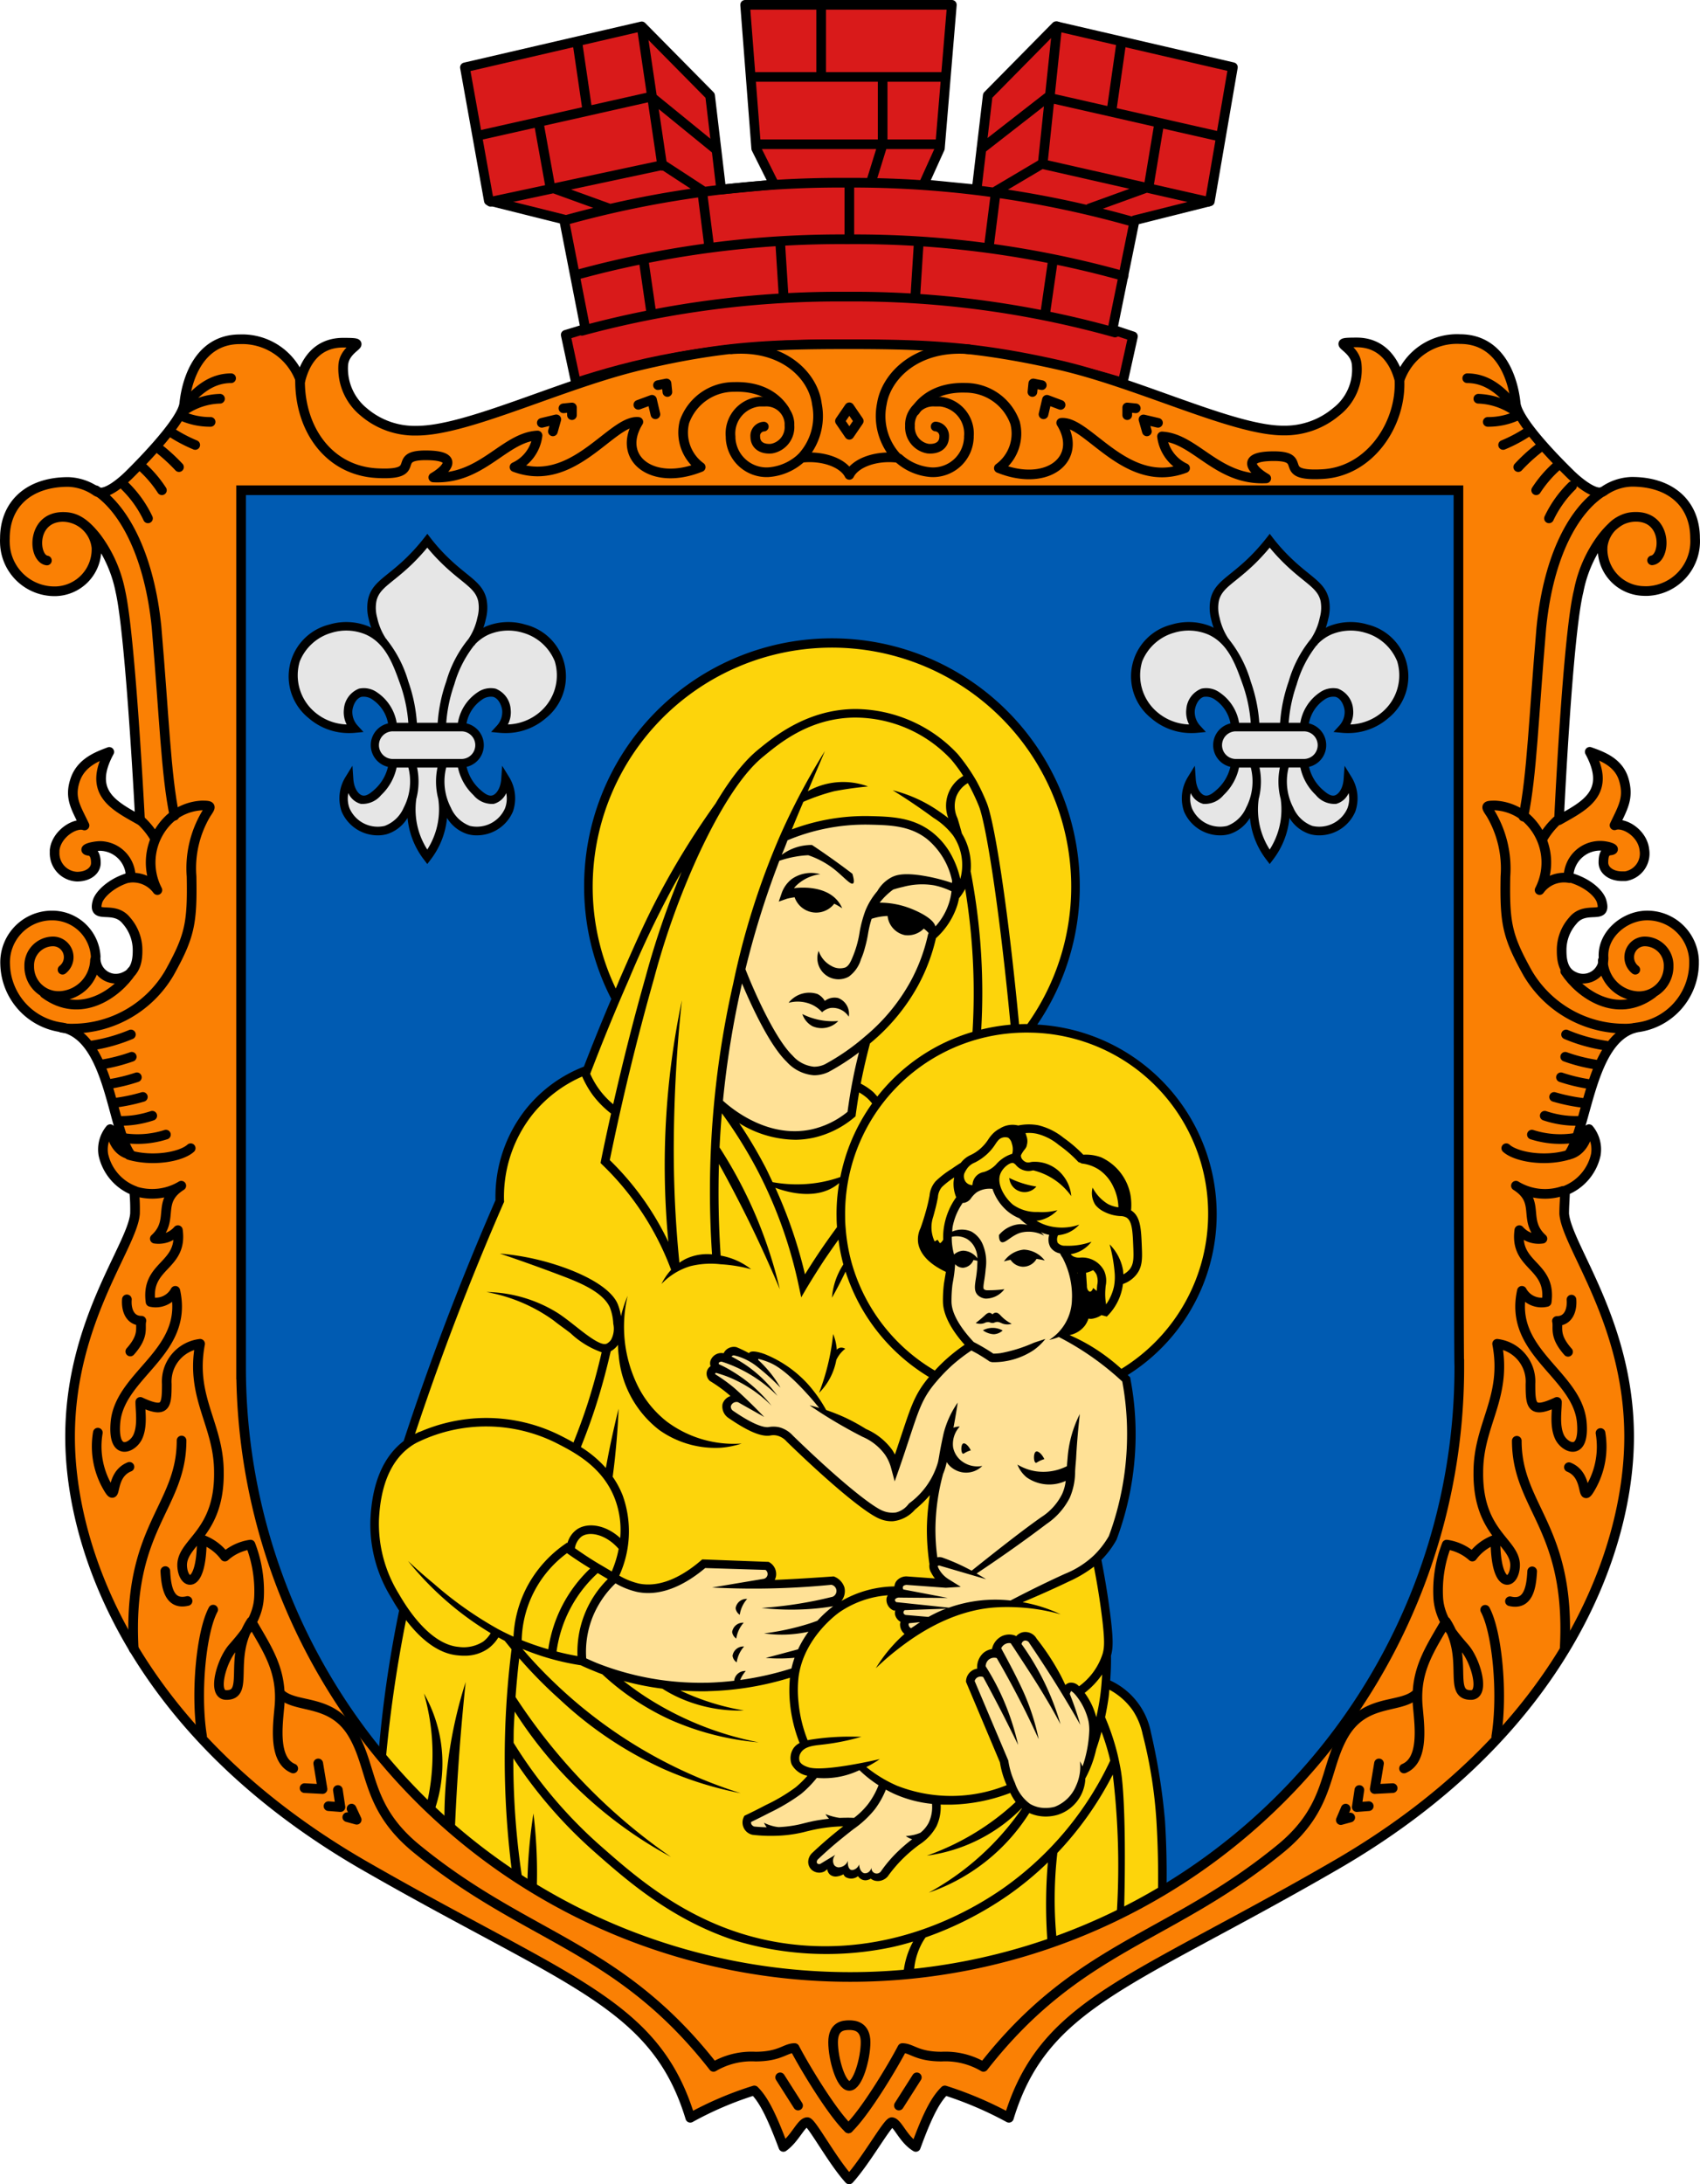 <svg xmlns="http://www.w3.org/2000/svg" viewBox="0 0 198.999 255.62"><defs><style>.a{fill:#d91a1a;}.a,.b,.c,.f{stroke:#000;stroke-width:1.13px;}.a,.b,.c{stroke-linecap:round;stroke-linejoin:round;}.a,.c,.d,.e{fill-rule:evenodd;}.b,.f{fill:none;}.c{fill:#fa8004;}.d{fill:#005bb2;}.e{fill:#fdd40b;}.f{stroke-miterlimit:11.34;}.g{fill:#ffe196;}.h{fill:#e6e6e6;}</style></defs><path class="a" d="M99.222,40.285c-16.7-.1-25.8,2.59-31.8,4.5l-1.2-5.6,2.3-.7-2.5-12.8-8.8-2.2-2.8-15.6,20.7-4.8,8,8.1,1.3,11,6.2-.6-2.1-4.2-1.3-16.82h24.2l-1.4,16.8-1.9,4.2,6.2.61,1.3-11,8-8.11,20.7,4.8-2.7,15.7-8.8,2.21-2.6,12.79,2.4.8-1.2,5.41C126.422,43.285,116.022,40.375,99.222,40.285Z"/><path class="b" d="M66.123,25.785a119.92,119.92,0,0,1,33-4.4,120,120,0,0,1,33.6,4.6m-65.3,6.2a116.61,116.61,0,0,1,31.8-4.18,116.7,116.7,0,0,1,32.3,4.3m-63.4,6.41a115.14,115.14,0,0,1,31-4,113.35,113.35,0,0,1,31.4,4.2m-74.3-23.1,20-4.5,7.6,6.19m-26.4,6.11,20.2-4.31,4.6,3m-10.9,2.1-6.9-2.5-1.3-7.2m5.6-2-1.1-7.5m9.9,14.2-2.4-16.2m7.9,25.7-.8-6.3m9.5,12-.4-6.3m-15.1,8.2-.9-6.2m24.1-2.3v-6.61m43-5.5-19.8-4.5-7.7,6m26.5,6.21-19.47-4.42-5.4,3.2m11,2,6.9-2.5,1.2-7.2m-5.5-2,1.1-7.7m-9.2,14.2,1.7-16.1m-8,25.8.8-6.31m-9.4,12,.4-6.29m14.8,8.38.9-6.2m-23.83-2.46v-6.61m2.6-.29,1.3-4.2v-7.9m-7.2-.31V1.005m-7.9,8h22.3m-21.57,7.88h21"/><path class="c" d="M99.422,40.285c9.2,0,15,.29,24.4,2.4s20.5,7.7,26.4,7.7a9.35,9.35,0,0,0,6.2-2.2,6.24,6.24,0,0,0,2.4-5.4c-.1-2.41-3.5-2.71,0-2.71,3.1,0,4.5,2.41,5,4.41a7.11,7.11,0,0,1,7.1-4.8c4.7,0,6.2,4.6,6.5,7.5.2,2.3,5.9,7.8,6.4,8.3s2.9,2.7,3.9,2a6,6,0,0,1,3.3-1.1c4.6,0,7.4,2.6,7.4,6.6a5.83,5.83,0,0,1-5.458,6.179l-.012.001h0a4.996,4.996,0,0,1-.55,0,4.92,4.92,0,0,1-4.81-5,.14.14,0,0,0,0-.09,3.92,3.92,0,0,1,3.9-3.59c3.8,0,3.5,4.9,1.9,5.09,1.6-.3,1.8-5.09-1.9-5.09-1.3,0-2.4.5-3.9,2.4a15.2,15.2,0,0,0-2.8,6.3c-1.3,5.2-2.3,26.8-2.3,26.8,3-1.7,6.2-3.2,3.6-8,1.4.5,3.4,1.19,4,3.3s-.1,3.2-1.1,5.3c1.1-.4,3.3.9,3.5,2.9a2.68,2.68,0,0,1-2.23,3.06h-.37c-1.3,0-2.2-.7-2.2-1.6s.2-1.3.7-1.4c.9-.1.2-.4-.4-.5a3.7,3.7,0,0,0-4.321,2.951h0l-.009.049h0a3.079,3.079,0,0,0-.06.61c2.3.6,3.7,2,3.9,2.9.6,2.2-1.9.3-3.4,2.2a5.17,5.17,0,0,0-1.3,3.5c0,.9.1,2.4,1.4,3a2.39,2.39,0,0,0,3.229-.998h0l.001-.002a2.35,2.35,0,0,0,.27-1.3c-.1-2.6,2.4-4.7,4.9-4.81a5.48,5.48,0,0,1,5.7,5.251h0l0.0.009v.44a7.64,7.64,0,0,1-6.7,7.4c-5.5,1.2-5.8,12-8,14.9,1.4-.3,2.1-1.6,2.4-3a3.73,3.73,0,0,1,.8,3,5.86,5.86,0,0,1-3.6,4.2c0,.61-.1,1.7-.1,2.7.3,3.8,7.6,12.7,7.6,26.1s-7.7,34.7-34.3,50.1c-24,13.9-34.2,16.1-38.3,29.6a43.16,43.16,0,0,0-7.5-3.2c-1,1-1.9,2.5-3.4,6.61-1.5-.9-2.1-2.8-2.8-2.9-.5,0-3,4.5-5,6.7-2-2.2-4.4-6.7-4.9-6.7-.7,0-1.4,1.9-2.8,2.9-1.5-4-2.4-5.61-3.4-6.61a40.291,40.291,0,0,0-7.5,3.2c-4.1-13.5-14.3-15.8-38.3-29.6-26.6-15.4-34.3-36.6-34.3-50.1s7.3-22.3,7.6-26.1a21.993,21.993,0,0,0-.1-2.7,5.86,5.86,0,0,1-3.6-4.2,3.73,3.73,0,0,1,.8-3c.3,1.4.9,2.7,2.4,3-2.2-2.9-2.4-13.7-8-14.9a7.65,7.65,0,0,1-6.7-7.4,5.48,5.48,0,0,1,5.25-5.7h.45a5.09,5.09,0,0,1,4.9,4.8,2.38,2.38,0,0,0,2.14,2.58,2.46,2.46,0,0,0,1.36-.28c1.3-.6,1.4-2.1,1.4-3a5.22,5.22,0,0,0-1.3-3.5c-1.5-1.9-4,0-3.4-2.2.2-.8,1.6-2.3,3.9-2.9a3.65,3.65,0,0,0-3.56-3.64,4.57,4.57,0,0,0-.82.09c-.6.1-1.3.4-.4.5.4.1.7.5.7,1.4s-.9,1.6-2.2,1.6a2.74,2.74,0,0,1-2.63-2.83h0v-.26c.2-1.9,2.4-3.3,3.5-2.9-1-2.1-1.8-3.2-1.1-5.31s2.7-2.8,4-3.3c-2.6,4.8.6,6.3,3.6,8,0,0-1.1-21.6-2.3-26.8a15.51,15.51,0,0,0-2.8-6.3c-1.5-1.9-2.6-2.4-3.9-2.4-3.7,0-3.6,4.8-1.9,5.1-1.6-.2-1.9-5.1,1.9-5.1a4,4,0,0,1,3.9,3.6,4.91,4.91,0,0,1-4.713,5.1l-.007 0h0A5.81,5.81,0,0,1,.573,63.581h0L.573,63.565h0a5.231,5.231,0,0,1,0-.56c0-4,2.8-6.6,7.4-6.6a6.06,6.06,0,0,1,3.3,1.1c1.1.7,3.4-1.5,3.9-2s6.2-6.1,6.4-8.3c.3-2.9,1.8-7.5,6.5-7.5a7.25,7.25,0,0,1,7.1,4.8c.5-2,1.8-4.4,5-4.4,3.5,0,.1.3,0,2.7a6.56,6.56,0,0,0,2.4,5.4,9.16,9.16,0,0,0,6.2,2.2c6,0,17-5.5,26.4-7.7S90.222,40.285,99.422,40.285Z"/><path class="b" d="M85.623,40.875c6.2-.5,9.6,3.2,10,6.41a7.1,7.1,0,0,1-1.8,6.29c2.5-.29,4.9.59,5.6,2,.7-1.41,3.1-2.29,5.6-2a7.1,7.1,0,0,1-1.8-6.29c.5-3.21,4-6.91,10.2-6.41"/><path class="b" d="M74.722,47.375l1.6-.59.4,1.7m-13.3,1,1.7-.41-.4,1.41m12.3-5.41,1-.2.1,1m-12.17,1.91,1-.1v.9m57.2-1.2-1.6-.6-.4,1.7m13.4,1-1.7-.4.4,1.4m-12.3-5.41-1-.2-.1,1m12.1,1.91-1-.1v.9"/><path class="b" d="M93.722,53.665a6.31,6.31,0,0,1-3.8,1.6,4.22,4.22,0,0,1-4.4-4v-.16a3.75,3.75,0,0,1,3.35-4.1h.65a2.71,2.71,0,0,1,2.89,2.5v.3a2.55,2.55,0,0,1-2.1,2.7c-1.1.1-1.9-.4-1.9-1.4a1.08,1.08,0,0,1,.972-1.178h0l.027-.002h0"/><path class="b" d="M35.123,44.575c0,5.71,3.4,10.5,9,10.8s1.5-2.09,5.7-2.09,2.3,1.79.9,2.59c5.7.29,8.3-4.71,12.2-4.91a4.7,4.7,0,0,1-2.7,3.7c6.9,2.6,11.4-5.59,14.5-5.29-2.6,4.2,1.6,7.59,7.3,5.29a5,5,0,0,1-1.9-5.29,6.13,6.13,0,0,1,5.83-4.09c3.2-.1,5,1.29,5.9,2.7"/><path class="b" d="M17.323,60.665a13.18,13.18,0,0,0-2.7-3.79m6.33-2.21a20.87,20.87,0,0,0-2.4-2.2m.4,4.91a13.88,13.88,0,0,0-2.3-2.71m6.2-2.59a17.321,17.321,0,0,1-2.7-1.41m4.5-1.29a8.13,8.13,0,0,1-3.4-.71m5.8-4.4c-2.2,0-3.8,1.3-5.2,2.9m3.9-.5a7.8,7.8,0,0,0-4.1,1.3"/><polygon class="b" points="98.323 49.275 99.423 50.885 100.522 49.275 99.423 47.665 98.323 49.275"/><path class="d" d="M170.82,159.76v.31a71.275,71.275,0,0,1-34.27,60.95c-.33.2-.66.39-1,.58-1.19.71-2.41,1.38-3.65,2.01-.33.17-.66.34-1,.5a68.492,68.492,0,0,1-7.38,3.11c-.32.13-.65.24-.98.35a70.76,70.76,0,0,1-14.89,3.34c-.38.05-.77.09-1.16.12-1.44.14-2.89.24-4.35.29-.87.03-1.74.05-2.62.05a71.276,71.276,0,0,1-36.41-9.99c-.3-.17-.6-.36-.9-.54-.51-.31-1.01-.63-1.51-.96-.37-.23-.73-.47-1.09-.71a72.023,72.023,0,0,1-8.9-7.13,1.14,1.14,0,0,1-.11-.11,68.438,68.438,0,0,1-5.19-5.44c-.31-.35-.6-.7-.89-1.05A71.007,71.007,0,0,1,28.22,160.07V57.38h142.5S170.72,159.79,170.82,159.76Z"/><path class="b" d="M18.122,98.065a8.8,8.8,0,0,0-1.6-2"/><path class="b" d="M7.322,113.485a1.85,1.85,0,0,0,.334-2.595l-.004-.005a1.83,1.83,0,0,0-1.53-.71,2.8,2.8,0,0,0-2.7,2.89h0a3.43,3.43,0,0,0,3.359,3.5l.011 0h.23a4.35,4.35,0,0,0,4.1-4.19"/><path class="b" d="M5.223,116.275c4.2,3.1,8.5,0,10.2-2.6"/><path class="b" d="M7.223,120.275a6.56,6.56,0,0,0,1.4.1,13.16,13.16,0,0,0,11.2-6.5c2.4-4.31,2.7-5.81,2.6-11.31a12.45,12.45,0,0,1,1.7-7.3c.6-.9.7-1-.5-1a6.12,6.12,0,0,0-3.7,1.5,7,7,0,0,0-1.5,8.4,3.55,3.55,0,0,0-3.5-1.4"/><path class="b" d="M11.223,57.375c3.5,2.29,6.3,8,7.1,16,.9,10.5,1.1,17.3,2.1,22.09"/><path class="b" d="M24.953,188.375c-1.4,2.61-2.1,9.8-1.3,14.8m-2.4-34.59c0,7.9-6.4,10.1-5.6,24.4m23.9,16.5.3,2-1.4-.11m-1.2-5,.5,3-2.1-.11m5.5,2.4.6,1.3-1.1-.3m-21.3-28.8c.1,2,.5,4,2.6,3.5m-10.5-19.7a9.53,9.53,0,0,0,1.1,6.3c1.3,2.3.1-1.3,2.6-2.3m-.3-19.6c-.1,1.3.4,2.5,1.7,2.5-.2.8.4,1.7-1.3,3.6"/><path class="b" d="M15.723,139.375a6.6,6.6,0,0,0,5.5-.61c-3,1.9-.7,4-3.1,6.2a3,3,0,0,0,2.7-1c.6,4.3-3.8,4-3.2,8.4a2.61,2.61,0,0,0,2.9-1.3c1.6,7.2-6.4,9.7-7,15.3-.4,4.2,2,3.1,2.6,1.8s.3-3,.3-4.1c3,1.4,3.1.5,3.1-2.1a4.45,4.45,0,0,1,3.9-4.7c-1.2,6.3,2.2,9.4,2.2,15,.1,7.3-4.4,8.2-4.3,11,.1,2.3,2.3,2.9,2.3-3.1a5.79,5.79,0,0,1,2.7,2,5.75,5.75,0,0,1,3-1.4,15.14,15.14,0,0,1,1,6.1c-.1,2.6-1.8,4.5-3.1,6s-2.4,5.4-.8,5.5c2.9.1.2-4.3,3-8.6,1.9,3.3,3.6,5.7,3.3,9.8-.2,2.3-.8,6.4,1.6,7.4"/><path class="b" d="M15.322,121.065a19.53,19.53,0,0,1-4.7,1.31m4.8,1.3a20.21,20.21,0,0,1-3.5.9m4.1,1.5a19.791,19.791,0,0,1-3.4.81m4.1,1.49a20.722,20.722,0,0,1-3.4.7m4.5,1.5a11.57,11.57,0,0,1-4,.6m5.6,1.61a10.85,10.85,0,0,1-5,.39m7.9,1.2c-1.1,1-4.4,1.61-7.2.8"/><path class="b" d="M99.323,249.085c-1.9-1.8-5.1-7.1-6.3-9.4-1.1,0-1.7,1-4.6,1a8.78,8.78,0,0,0-4.9,1.2c-11.1-14.2-21.7-14.9-34.6-25.4-6.1-4.9-5.2-9.4-7.6-13.5s-6.4-3-8.3-4.6c1.9,1.5,5.9.4,8.3,4.6"/><path class="b" d="M105.222,53.665a6.34,6.34,0,0,0,3.8,1.6,4.2,4.2,0,0,0,4.39-4,.43.43,0,0,0,0-.16,3.76,3.76,0,0,0-3.34-4.1h-.65a2.72,2.72,0,0,0-2.9,2.5,1.498,1.498,0,0,0,0,.3,2.55,2.55,0,0,0,2.1,2.7c1.1.1,1.9-.4,1.9-1.4a1.1,1.1,0,0,0-1-1.19h0"/><path class="b" d="M163.822,44.575c.2,5-3.4,10.6-9,10.91s-1.5-2.1-5.7-2.1-2.3,1.8-.9,2.6c-5.7.3-8.3-4.7-12.2-4.91a4.75,4.75,0,0,0,2.7,3.71c-6.9,2.59-11.4-5.6-14.5-5.3,2.6,4.2-1.6,7.59-7.3,5.3a5,5,0,0,0,1.9-5.3,6.15,6.15,0,0,0-5.8-4.1c-3.2-.1-5,1.3-5.9,2.7"/><path class="b" d="M99.422,237.005c.6,0,1.9.11,1.9,2s-.9,5.11-1.9,5.11-1.9-3.2-1.9-5.11S98.722,237.005,99.422,237.005Zm-8.1,6.11,2.1,3.3m13.9-3.3-2.1,3.3"/><path class="b" d="M181.322,60.665a13.18,13.18,0,0,1,2.7-3.79m-6.3-2.21a19.997,19.997,0,0,1,2.4-2.2m-.3,4.91a13.879,13.879,0,0,1,2.3-2.71m-6.17-2.59a16.89,16.89,0,0,0,2.7-1.41m-4.5-1.29a8.13,8.13,0,0,0,3.4-.71m-5.8-4.4c2.2,0,3.8,1.3,5.2,2.9m-3.9-.5a8,8,0,0,1,4.1,1.3"/><path class="b" d="M180.623,98.065a9.08,9.08,0,0,1,1.6-2"/><path class="b" d="M191.423,113.485a1.86,1.86,0,0,1-.32-2.6,1.81,1.81,0,0,1,1.52-.71,2.81,2.81,0,0,1,2.7,2.9h0a3.47,3.47,0,0,1-3.38,3.51h-.22a4.33,4.33,0,0,1-4.1-4.19"/><path class="b" d="M193.423,116.275c-4.2,3.1-8.5,0-10.2-2.6"/><path class="b" d="M191.423,120.275a6.56,6.56,0,0,1-1.4.1,13.15,13.15,0,0,1-11.2-6.5c-2.4-4.31-2.7-5.81-2.6-11.31a12.56,12.56,0,0,0-1.7-7.3c-.6-.9-.7-1,.5-1a6.15,6.15,0,0,1,3.7,1.5,7,7,0,0,1,1.5,8.4,3.53,3.53,0,0,1,3.5-1.4"/><path class="b" d="M187.523,57.575c-3.5,2.3-6.3,7.81-7.1,15.91-.9,10.5-1.1,17.3-2.1,22.08"/><path class="b" d="M159.123,209.485l-.3,2,1.4-.11m1.2-5-.5,3,2.1-.11m-5.5,2.4-.57,1.34,1.1-.3m21.3-28.81c-.1,2-.5,4-2.6,3.5m10.6-19.69a9.54,9.54,0,0,1-1.1,6.3c-1.3,2.31-.1-1.3-2.6-2.3m.3-19.61c.1,1.3-.4,2.5-1.7,2.5.2.8-.4,1.7,1.3,3.61m-9.7,30.19c1.4,2.61,2.1,9.81,1.3,14.81m2.4-34.59c0,7.89,6.4,10.1,5.6,24.39"/><path class="b" d="M182.952,139.375a6.54,6.54,0,0,1-5.5-.61c3,1.9.7,4,3.1,6.2a3,3,0,0,1-2.7-1c-.6,4.3,3.8,4,3.2,8.4a2.6,2.6,0,0,1-2.9-1.3c-1.6,7.2,6.4,9.7,7,15.3.4,4.2-2,3.1-2.6,1.8s-.3-3-.3-4.1c-3,1.4-3.1.5-3.1-2.1a4.45,4.45,0,0,0-3.9-4.7c1.2,6.3-2.2,9.4-2.2,15-.1,7.3,4.4,8.2,4.3,11-.1,2.3-2.3,2.9-2.3-3.1a5.73,5.73,0,0,0-2.7,2,5.79,5.79,0,0,0-3-1.4,14.81,14.81,0,0,0-1,6.1c.1,2.6,1.8,4.5,3.1,6s2.4,5.4.8,5.5c-2.9.1-.2-4.3-3-8.6-1.9,3.3-3.6,5.7-3.3,9.8.2,2.3.8,6.4-1.6,7.4"/><path class="b" d="M183.322,121.065a18.89,18.89,0,0,0,4.7,1.31m-4.8,1.3a19.35,19.35,0,0,0,3.5.9m-4,1.5a20.001,20.001,0,0,0,3.4.81m-4.2,1.49a20.939,20.939,0,0,0,3.4.7m-4.5,1.5a11.57,11.57,0,0,0,4,.6m-5.5,1.61a10.87,10.87,0,0,0,5,.39m-8,1.2c1.1,1,4.4,1.61,7.2.8"/><path class="b" d="M99.323,249.085c1.9-1.8,5.1-7.1,6.3-9.4,1.1,0,1.7,1,4.6,1a8.76,8.76,0,0,1,4.9,1.2c11.1-14.2,21.7-14.9,34.6-25.4,6.1-4.9,5.2-9.4,7.6-13.5s6.4-3,8.3-4.6c-1.9,1.5-5.9.4-8.3,4.6"/><path class="e" d="M136.019,221.328c.114-1.842.156-3.809.092-5.885q-.037-1.199-.115-2.341l-.001-.015a68.612,68.612,0,0,0-1.63-10.234A8.081,8.081,0,0,0,129.792,197.003l-.225-.111.019-.251c.078-1.076.107-2.014.089-2.865l-.001-.055.015-.054c.21-.755.328-1.637-.199-5.468-.232-1.718-.545-3.592-.928-5.57l-.037-.194.139-.141a10.355,10.355,0,0,0,1.709-2.287,34.839,34.839,0,0,0,2.183-11.644,34.195,34.195,0,0,0-.603-6.945l-.028-.066-.511-.5.396-.251a22.029,22.029,0,0,0,10.235-18.877,21.622,21.622,0,0,0-20.645-21.441l-.663-.035.372-.55A28.617,28.617,0,0,0,96.916,75.093a28.679,28.679,0,0,0-28.162,29.099,28.324,28.324,0,0,0,3.139,12.544l.081.156-.069.162c-1.106,2.6-2.184,5.261-3.205,7.908l-.06.155-.154.06a15.82,15.82,0,0,0-6.662,4.893A16.187,16.187,0,0,0,58.375,140.45l.001.082-.033.076c-1.516,3.47-2.984,7.005-4.365,10.508-2.317,5.87-4.461,11.808-6.372,17.648l-.036.111-.093.07c-2.299,1.758-3.559,4.759-3.743,8.918a15.839,15.839,0,0,0,2.42,8.976c.289.518.584.99.879,1.443l.084.129-.03.149q-.602,2.983-1.127,6.146C45.345,198.427,44.874,202.011,44.52,205.44a70.629,70.629,0,0,0,12.798,12.097,73.09,73.09,0,0,0,41.623,13.825A72.065,72.065,0,0,0,136.019,221.328Z"/><path class="f" d="M170.722,57.375h-142.5v102.69a71.3,71.3,0,0,0,142.6,0v-.3C170.722,159.785,170.722,57.375,170.722,57.375Z"/><path class="g" d="M95.029,207.529a11.366,11.366,0,0,0,5.676-.765,13.349,13.349,0,0,0,3.059,2.206A13.604,13.604,0,0,0,109.912,210.5a5.509,5.509,0,0,1-1,3.5,21.229,21.229,0,0,1-1.765,1.588A30.824,30.824,0,0,0,104.5,217.971a13.848,13.848,0,0,0-1.324,1.676,2.41,2.41,0,0,0-1.128-.156c-.468.053-.669.233-.988.116-.329-.121-.288-.375-.623-.498-.334-.123-.473.094-.955.066-.471-.027-.44-.241-.988-.34-.618-.113-.9.115-1.196-.125-.211-.17-.125-.33-.307-.44-.388-.234-.901.42-1.387.233a.874.874,0,0,1-.465-.864.972.972,0,0,1,.729-.845l3.691-3.529c-.809.047-2.027.143-3.5.368-1.723.262-2.345.479-3.485.618a15.273,15.273,0,0,1-4.691-.176.829.829,0,0,1-.618-.912.807.807,0,0,1,.485-.515,14.542,14.542,0,0,0,7.279-5.118Z"/><path class="g" d="M106.691,191.248a1.639,1.639,0,0,1-.779-1,1.507,1.507,0,0,1,0-.691,1.39,1.39,0,0,1-.647-1.471.823.823,0,0,1-.926-.265.892.892,0,0,1,.044-.912,1.274,1.274,0,0,1,1.059-.544.901.901,0,0,1-.118-.941.96.96,0,0,1,1.324-.265l4.162.088a4.954,4.954,0,0,1-1.441-2.044,5.584,5.584,0,0,1-.279-1.691,31.149,31.149,0,0,1,.007-4c.054-.854.146-1.989.309-3.331a7.065,7.065,0,0,0-1.544,1.059c-.712.643-.767.962-1.39,1.434a3.996,3.996,0,0,1-2.096.838,3.83,3.83,0,0,1-2.515-1.037c-1.63-1.314-5.355-4.417-10.213-8.669a3.889,3.889,0,0,0-.936-.284,4.259,4.259,0,0,0-.991-.04,4.76,4.76,0,0,1-2.011-.471,6.538,6.538,0,0,1-2.592-1.971,1.287,1.287,0,0,1,.279-1.074,1.267,1.267,0,0,1,.912-.412,9.434,9.434,0,0,0-3.088-2.426c.089-.221.215-.555.338-.971.21-.71.191-.915.397-1.059.366-.255.783.144,1.176-.118.353-.235.151-.645.456-.824.546-.32,1.966.551,2.25.779A.31.31,0,0,0,88,159.013c.227.024.377-.268.529-.382.402-.302,1.314.261,2.015.691,2.243,1.377,2.07,1.237,2.221,1.353a13.994,13.994,0,0,1,3.588,4.353c1.38.833,2.534,1.467,3.346,1.897a17.283,17.283,0,0,1,3,1.809,5.459,5.459,0,0,1,1.809,2.228,4.655,4.655,0,0,1,.221.684c.21-.491.536-1.278.89-2.265.776-2.165.874-3.024,1.529-4.529a18.196,18.196,0,0,1,1.5-2.706,16.776,16.776,0,0,1,4.882-4.706,9.464,9.464,0,0,1-1.5-1.963,7.74,7.74,0,0,1-1.015-2.603c-.229-1.321.191-1.395.176-3.75-.002-.365-.011-.147-.11-2.625a19.055,19.055,0,0,1-.044-2.096,7.079,7.079,0,0,1,.699-2.816,6.517,6.517,0,0,1,1.441-1.882,3.963,3.963,0,0,1,1.735-1.118,3.293,3.293,0,0,1,1.412-.059,6.023,6.023,0,0,0,1.824,2.735,5.928,5.928,0,0,0,2.029,1.118,5.834,5.834,0,0,0,3.147,1.765,1.265,1.265,0,0,0,1.235,2.029A8.971,8.971,0,0,1,126,150.086a9.104,9.104,0,0,1-.324,3.618,9.201,9.201,0,0,1-1.176,2.5,32.956,32.956,0,0,1,5.294,3.559c.68.56,1.306,1.122,1.882,1.676A32.887,32.887,0,0,1,130.25,179.763a10.367,10.367,0,0,1-4.779,4.618c-1.343.571-2.74,1.214-4.176,1.941q-1.238.626-2.382,1.265a19.108,19.108,0,0,0-12.221,3.662Z"/><path class="g" d="M126.699,207.513a4.88,4.88,0,0,1-1.456,3.287,4.173,4.173,0,0,1-2.647,1.213,4.306,4.306,0,0,1-3.309-1.5,6.587,6.587,0,0,1-1.412-2.471,6.505,6.505,0,0,1-.287-1.809l-3.941-9.265a1.404,1.404,0,0,1,.235-.735,1.522,1.522,0,0,1,1.103-.618,1.674,1.674,0,0,1,1.912-2.221,1.257,1.257,0,0,1,.206-1.235,1.336,1.336,0,0,1,1.794-.044,1.454,1.454,0,0,1,.915-.498c.443-.048.891.2,1.445.789a28.041,28.041,0,0,1,3.412,5.533,1.04,1.04,0,0,1,.607-.408,1.216,1.216,0,0,1,1.257.739,8.955,8.955,0,0,1,1.349,4.022A9.057,9.057,0,0,1,126.699,207.513Z"/><path class="g" d="M72.037,184.638a12.105,12.105,0,0,0-3.882,9.551,22.128,22.128,0,0,0,3.353,1.632,25.685,25.685,0,0,0,9.199,1.5,46.396,46.396,0,0,0,12.382-1.529,12.251,12.251,0,0,1,.853-2.794A12.759,12.759,0,0,1,98,187.969a2.486,2.486,0,0,0,.265-1.294,2.534,2.534,0,0,0-.706-1.559l-9.588.353,2.147-.471a1.023,1.023,0,0,0-.529-1.676l-7.324-.441a9.921,9.921,0,0,1-2.912,2.118,7.598,7.598,0,0,1-3.206.882A7.124,7.124,0,0,1,72.037,184.638Z"/><path class="g" d="M84.176,128.939a12.138,12.138,0,0,0,8.147,3.765,11.995,11.995,0,0,0,7.515-2.309c.113-1.357.293-2.827.566-4.39.248-1.418.544-2.737.86-3.949a27.357,27.357,0,0,0,4.544-4.985,20.687,20.687,0,0,0,1.853-3.088,19.741,19.741,0,0,0,1.588-4.765,5.974,5.974,0,0,0,1.235-1.147,7.082,7.082,0,0,0,1.338-5.162,8.212,8.212,0,0,0-1.735-3.735,8.796,8.796,0,0,0-2.882-2.206,11.178,11.178,0,0,0-4.5-.971,24.244,24.244,0,0,0-10.059,1.471c-.41.152-.745.288-.971.382a109.209,109.209,0,0,0-7.5,31.088Z"/><path d="M49.625,198.186a25.657,25.657,0,0,1,.296,13.098l.814.922a16.817,16.817,0,0,0,.849-8.468A16.58,16.58,0,0,0,49.625,198.186Z"/><path d="M52.026,213.243l1.209,1.11q.22-5.386.678-11.094.266-3.265.599-6.412A52.315,52.315,0,0,0,52.026,213.243Z"/><path d="M98.105,116.798a1.89,1.89,0,0,0-1.555.338,2.069,2.069,0,0,0-.858-.805,3.067,3.067,0,0,0-3.38,1.027,4.075,4.075,0,0,1,2.828.262,3.768,3.768,0,0,1,1.095.842,1.948,1.948,0,0,1,1.006-.502,2.235,2.235,0,0,1,2.113,1.024A1.969,1.969,0,0,0,98.105,116.798Z"/><path d="M96.185,119.411a7.942,7.942,0,0,1-2.263-.734,2.5,2.5,0,0,0,1.171,1.415,2.684,2.684,0,0,0,3.035-.602A7.927,7.927,0,0,1,96.185,119.411Z"/><path d="M93.015,105.007a2.673,2.673,0,0,0,4.641.754,8.347,8.347,0,0,1,.929.535,3.578,3.578,0,0,0-.484-.816c-1.543-1.947-4.664-1.598-5.163-1.535a4.189,4.189,0,0,1,.3-.332,4.917,4.917,0,0,1,2.78-1.304,3.947,3.947,0,0,0-3.344.571,3.59,3.59,0,0,0-1.177,1.658l-.337.976.975-.342A8.491,8.491,0,0,1,93.015,105.007Z"/><path d="M134.73,202.768a8.447,8.447,0,0,0-4.77-6.1c.07-.97.11-1.94.09-2.9.23-.83.34-1.78-.19-5.62-.25-1.85-.57-3.73-.93-5.59a10.776,10.776,0,0,0,1.77-2.37,35.169,35.169,0,0,0,2.23-11.82,34.453,34.453,0,0,0-.61-7.02l-.02-.15-.11-.11c-.06-.06-.12-.11-.18-.17a22.22,22.22,0,0,0-10.59-41.01,28.684,28.684,0,0,0,4.97-16.68,29.009,29.009,0,0,0-58.01.97,28.701,28.701,0,0,0,3.18,12.71q-1.665,3.915-3.21,7.92a16.172,16.172,0,0,0-6.82,5.01,16.554,16.554,0,0,0-3.53,10.62c-1.52,3.48-2.99,7.02-4.37,10.52-2.29,5.8-4.44,11.74-6.38,17.67-2.38,1.82-3.7,4.91-3.89,9.2a16.274,16.274,0,0,0,2.47,9.18c.29.52.59,1,.89,1.46q-.613,2.963-1.13,6.16c-.579,3.615-.985,7.067-1.259,10.33l.816,1.059c.324-3.571.789-7.322,1.433-11.229q.441-2.674.95-5.21c1.93,2.53,4,3.96,6.07,4.13a6.521,6.521,0,0,0,.85.04,4.708,4.708,0,0,0,2.7-.84,4.635,4.635,0,0,0,1.19-1.3c.24.13.48.27.73.39.26.32.54.66.81,1-.352,2.812-.613,5.832-.73,9.04a103.392,103.392,0,0,0,.799,17.126l1.147.441c-.381-2.557-.684-5.329-.854-8.294-.111-1.937-.157-3.794-.151-5.562a54.186,54.186,0,0,0,9.59,11.04c3.7,3.26,8.89,7.82,16.27,10.26a36.941,36.941,0,0,0,18.636.768q1.191-.274,2.304-.617-.107.193-.208.398a9.672,9.672,0,0,0-.944,3.482l1.236-.118a7.99,7.99,0,0,1,1.002-3.665c.117-.206.239-.398.364-.578a40.343,40.343,0,0,0,9.69-4.95,37.423,37.423,0,0,0,4.63-3.83c-.104,1.229-.176,2.532-.2,3.9-.036,2.054.038,3.971.18,5.73l1.068-.43a47.636,47.636,0,0,1,.062-10.31,39.181,39.181,0,0,0,6.49-9.17q.177,1.471.31,3a89.548,89.548,0,0,1,.136,13.557l.871-.38c.225-8.129.032-14.254-.365-16.602-.177-1.05-.412-2.006-.412-2.006a27.597,27.597,0,0,0-1.44-4.28c.16-.76.3-1.53.41-2.31.04-.3.06-.61.09-.91a7.816,7.816,0,0,1,2.77,2.47,8.094,8.094,0,0,1,1.13,2.77,54.168,54.168,0,0,1,1.61,10.13c.133,2.206.239,5.086.18,8.482l1-.58c.055-3.214-.052-5.918-.18-7.942A74.08,74.08,0,0,0,134.73,202.768Zm-5.66-9.22a7.535,7.535,0,0,1-2.76,3.8,1.235,1.235,0,0,0-1.14-.41,1.016,1.016,0,0,0-.46.26c-.17-.36-.34-.72-.53-1.09a28.527,28.527,0,0,0-2.83-4.33,1.524,1.524,0,0,0-1.61-.76,1.447,1.447,0,0,0-.78.46l-.19-.09a2.053,2.053,0,0,0-1.4.05,2.162,2.162,0,0,0-1.2,1.35l-.06.2a2.073,2.073,0,0,0-1,.46,2.253,2.253,0,0,0-.73,1.7l.02.13a1.613,1.613,0,0,0-.36.1,1.548,1.548,0,0,0-.96,1.45l3.97,9.42a10.669,10.669,0,0,0,.79,2.67,17.361,17.361,0,0,1-12.85.06,15.533,15.533,0,0,1-3.58-2.18,12.482,12.482,0,0,0,1.58-.93c-.79.18-6.38,1.45-8.24.99-.25-.07-.96-.28-1.15-.75a1.179,1.179,0,0,1,.14-.98c.47-.78,1.6-.85,2.56-.96a27.105,27.105,0,0,0,4.53-.91c-.37-.01-.91-.02-1.58-.02a29.402,29.402,0,0,0-3.79.27c-.34.05-.64.09-.92.15a16.051,16.051,0,0,1-1.07-4.46,13.677,13.677,0,0,1,.01-2.96c.63-4.64,4.63-7.45,4.8-7.57a11.527,11.527,0,0,1,5.64-1.97,1.071,1.071,0,0,0-.14.35,1.352,1.352,0,0,0,.72,1.38l.1.05h.19a1.396,1.396,0,0,0-.01.5,1.316,1.316,0,0,0,.64.83,1.058,1.058,0,0,0-.06.24,1.428,1.428,0,0,0,.52,1.17,17.589,17.589,0,0,0-3.36,4.02c.5-.48,1.29-1.22,2.33-2.04,1.72-1.35,6.02-4.64,11.51-5.07a21.84,21.84,0,0,1,2.32-.04,22.76,22.76,0,0,1,5.49.84,17.938,17.938,0,0,0-4.46-1.42c2.11-.89,3.94-1.72,5.4-2.42a14.903,14.903,0,0,0,2.94-1.74c.32,1.65.6,3.3.82,4.94C129.38,192.018,129.27,192.848,129.07,193.548Zm-3.11,15.45a4.45,4.45,0,0,1-2.49,2.45,4.063,4.063,0,0,1-1.07.14,3.508,3.508,0,0,1-1.83-.48,4.923,4.923,0,0,1-1.76-2.45,9.539,9.539,0,0,1-.78-2.62l-3.94-9.31a.732.732,0,0,1,.32-.42.796.796,0,0,1,.68-.04q1.215,2.235,2.42,4.59c.57,1.13,1.13,2.25,1.67,3.35a29.957,29.957,0,0,0-.83-2.96,28.439,28.439,0,0,0-2.97-6.24,1.055,1.055,0,0,1,.36-.78,1.026,1.026,0,0,1,.94-.18q1.38,2.37,2.75,5.03c.79,1.53,1.5,3.02,2.16,4.47a26.911,26.911,0,0,0-1.7-5.35c-.77-1.75-2.07-4.16-2.5-4.94-.06-.12-.12-.24-.19-.36a1.052,1.052,0,0,1,.55-.53.95.95,0,0,1,.56-.06c.09.13.18.27.27.4,1.64,2.51,2.77,4.21,3.9,6.13.43.71,1.01,1.72,1.66,2.95a30.669,30.669,0,0,0-4.56-9.38.492.492,0,0,1,.37-.41.541.541,0,0,1,.56.32q1.395,2.055,2.81,4.29,1.68,2.685,3.14,5.25-.237-.83-.535-1.717c-.224-.665-.458-1.296-.695-1.893a1.255,1.255,0,0,1,.15-.34s.15.03.51.44a7.42,7.42,0,0,1,1.53,3.09,5.554,5.554,0,0,1,.09,1.05,14.541,14.541,0,0,1-.79,4.24,5.581,5.581,0,0,0-.3-.6A5.397,5.397,0,0,1,125.96,208.998Zm1.01-10.88a9.787,9.787,0,0,0,2.04-2.15c-.04.85-.11,1.71-.23,2.56-.11.82-.27,1.63-.45,2.44A8.391,8.391,0,0,0,126.97,198.118Zm-20.19,17.13a17.743,17.743,0,0,0-1.46,1.23,15.505,15.505,0,0,0-2.18,2.5.61.61,0,0,1-1.11-.46.935.935,0,0,1-.42.62.748.748,0,0,1-.41.09c-.32-.04-.61-.46-.63-1.04a1.016,1.016,0,0,1-.58.61.571.571,0,0,1-.36.04c-.27-.09-.44-.53-.37-1.08a1.196,1.196,0,0,1-1.12.78.734.734,0,0,1-.48-.25,1.017,1.017,0,0,1,.13-1.22c-.58.35-1.17.7-1.76,1.06a.341.341,0,0,1-.35-.04.258.258,0,0,1-.07-.2.475.475,0,0,1,.17-.32c.9-.85,1.84-1.68,2.8-2.45.5-.41.94-.75,1.32-1.05a11.869,11.869,0,0,0,2.5-2.32,10.043,10.043,0,0,0,1.3-2.31c.28.16.58.31.89.46a14.242,14.242,0,0,0,4.51,1.21,4.317,4.317,0,0,1-.38,2.19,3.66,3.66,0,0,1-.98,1.19,4.825,4.825,0,0,1-.76.25,6.618,6.618,0,0,1-.95.14A2.605,2.605,0,0,0,106.78,215.248Zm-9.73-2.4c-.64.07-1.28.16-1.91.29-.41.09-.67.15-.95.22l-.47.12a13.979,13.979,0,0,1-2.56.35,4.148,4.148,0,0,1-.83-.16,4.984,4.984,0,0,1-.9-.35,2.658,2.658,0,0,0,.32.53q-.72-.015-1.47-.09a.609.609,0,0,1-.34-.3.616.616,0,0,1-.02-.23c.56-.27,1.31-.64,2.18-1.09a23.033,23.033,0,0,0,3.67-2.19,12.601,12.601,0,0,0,1.84-1.88,9.633,9.633,0,0,0,4.9-.86,1.052,1.052,0,0,0,.1-.04,13.973,13.973,0,0,0,2.23,1.76,9.151,9.151,0,0,1-1.23,2.21,8.929,8.929,0,0,1-1.64,1.61c-.55-.03-1.11-.02-1.67,0a5.281,5.281,0,0,1-.61-.11,8.465,8.465,0,0,1-1.06-.33A2.752,2.752,0,0,0,97.05,212.848Zm-4.04-18.84a10.013,10.013,0,0,0-.36,1.25,35.614,35.614,0,0,1-6,1.35.677.677,0,0,1,.03-.08,3.534,3.534,0,0,1,.62-.97,1.279,1.279,0,0,0-1.35,1.08c0,.02.01.04.01.06-1.03.12-2.06.2-3.09.23h-.18a33.026,33.026,0,0,1-12.72-2.26c-.54-.22-.99-.42-1.35-.59a11.066,11.066,0,0,1,.77-4.88,11.375,11.375,0,0,1,2.61-3.85l.05-.05a8.905,8.905,0,0,0,2.55,1.01c3.07.62,5.99-1.15,7.95-2.8l7.06.22a.593.593,0,0,1,.24.56.581.581,0,0,1-.43.48c-2.02.34-4.05.68-6.07,1.02a92.701,92.701,0,0,0,11.5-.11q1.245-.09,2.46-.21a.736.736,0,0,1,.16,1.4c-.77.19-1.58.38-2.43.54a46.932,46.932,0,0,1-5.9.77,30.937,30.937,0,0,0,5.22.15,28.44,28.44,0,0,0,3.17-.35,14.241,14.241,0,0,0-1.85,1.7c-.36.13-.72.26-1.11.38a29.703,29.703,0,0,1-5.13,1.1,14.661,14.661,0,0,0,4.93-.14l.27-.06a12.308,12.308,0,0,0-1.22,2.06c-.43.12-.87.24-1.3.35-.83.23-1.66.44-2.48.66A19.049,19.049,0,0,0,93.01,194.008Zm-25.41-.2c-.87-.15-1.68-.33-2.45-.53a15.184,15.184,0,0,1,4.82-9.18c.43.26.83.49,1.18.7a11.999,11.999,0,0,0-3.55,9.01Zm1.49-10.25a16.223,16.223,0,0,0-4.91,9.46,31.966,31.966,0,0,1-3.11-1.07,13.022,13.022,0,0,1,5.3-10.18C67.25,182.398,68.16,182.988,69.09,183.558Zm-1.79-2.37a2.151,2.151,0,0,1,.78-1.37c.96-.66,2.9-.22,4.34,1.45a12.773,12.773,0,0,1-.81,2.64c-.43-.25-.91-.54-1.46-.86C69.17,182.468,68.22,181.838,67.3,181.188Zm39.06,8.92a.37.37,0,0,1,.04-.14c.43-.04.87-.08,1.3-.13q-.278.195-.569.391-.242.163-.481.319A.487.487,0,0,1,106.36,190.108Zm-.26-1.1a.352.352,0,0,1-.34-.24.323.323,0,0,1,.15-.33c1.62-.06,3.24-.12,4.85-.17a6.551,6.551,0,0,0-.69.27c-.49.21-.95.45-1.39.69C107.82,189.158,106.96,189.078,106.1,189.008Zm23.7-9.24a10.367,10.367,0,0,1-1.76,2.27,10.761,10.761,0,0,1-3.36,2.14c-1.56.71-3.63,1.69-6.39,3.13a16.231,16.231,0,0,0-7.22.84c-2.05-.22-4.1-.43-6.15-.65a.328.328,0,0,1-.16-.27.323.323,0,0,1,.14-.17.659.659,0,0,1,.41-.09c1.88.02,3.76.03,5.64.04q-2.595-.495-5.2-.99a.337.337,0,0,1-.03-.37c.09-.14.35-.16.38-.17l4.62.34,1.75-.11-1.33-.83a3.267,3.267,0,0,1-1.23-1.25c-.12-.23-.14-.34-.15-.34a.254.254,0,0,1,.3-.04c1.79.52,3.58,1.05,5.37,1.57-.35-.22-.73-.45-1.11-.67,2.9-1.93,5.66-3.88,8.19-5.8a8.129,8.129,0,0,0,2.72-3.08,7.7,7.7,0,0,0,.62-3.05c.04-.77.11-1.33.12-1.62.06-1.11.17-2.78.43-5.11a13.643,13.643,0,0,0-1.42,5.01c-.01.17-.05.55-.09,1.09a6.112,6.112,0,0,1-3.61.6,5.846,5.846,0,0,1-2.18-.79,3.608,3.608,0,0,0,1.07,1.49,4.595,4.595,0,0,0,4.58.42,5.127,5.127,0,0,1-.42,1.54,6.792,6.792,0,0,1-2.43,2.7c-1.98,1.39-4.68,3.49-8.16,6.27a24.058,24.058,0,0,0-3.33-1.5,1.179,1.179,0,0,0-.69-.06,24.509,24.509,0,0,1-.22-3.41,25.255,25.255,0,0,1,.88-6.29h-.01a6.961,6.961,0,0,0,.4-1.22,1.902,1.902,0,0,0,.05-.23,2.592,2.592,0,0,0,.97.9,2.689,2.689,0,0,0,3.2-.45,3.038,3.038,0,0,1-2.41-.56,2.674,2.674,0,0,1-1.01-1.61,3.017,3.017,0,0,1,.78-2.44,2.027,2.027,0,0,0-.74.14c.14-.74.31-1.7.5-2.94a10.967,10.967,0,0,0-1.65,3.6c-.07.31-.3,1.36-.48,2.39-.06.38-.12.7-.18.98a9.042,9.042,0,0,1-3.36,4.81l-.08.08a2.621,2.621,0,0,1-1.49,1,3.011,3.011,0,0,1-1.51-.19c-1.23-.47-4.97-3.39-10.55-8.81a3.264,3.264,0,0,0-1.62-.98,3.183,3.183,0,0,0-1.2-.02c-.41.07-1.53-.08-4.16-1.89a.584.584,0,0,1-.28-.54.691.691,0,0,1,.84-.48c1.02.58,2.04,1.15,3.07,1.73-.88-.91-1.63-1.65-2.19-2.18-1.01-.96-1.45-1.33-1.67-1.5a19.191,19.191,0,0,0-1.86-1.31.19.19,0,0,1-.03-.09.143.143,0,0,1,.12-.08q.585.165,1.2.39a15.075,15.075,0,0,1,5.29,3.46,17.031,17.031,0,0,0-4.45-3.94,13.742,13.742,0,0,0-1.71-.92.24.24,0,0,1-.03-.13c.01-.07.12-.17.35-.17a13.742,13.742,0,0,1,1.59.6,16.243,16.243,0,0,1,4.94,3.4,15.122,15.122,0,0,0-3.81-3.68,16.711,16.711,0,0,0-1.57-.92l.06-.06a.329.329,0,0,1,.22-.08,6.153,6.153,0,0,1,1.44.51,6.993,6.993,0,0,1,1.32.84,28.1,28.1,0,0,1,2.69,2.43,14.852,14.852,0,0,0-.87-1.32,14.024,14.024,0,0,0-1.73-1.92v-.13a8.449,8.449,0,0,1,1.24.4c.59.24,1.91.86,4.46,3.67.39.42.88.99,1.43,1.67-.39-.11-.76-.22-1.12-.3,1.1.76,2.3,1.52,3.6,2.27.85.49,1.67.94,2.48,1.35l.09.05a6.311,6.311,0,0,1,2.67,2.12,5.135,5.135,0,0,1,.7,1.54l.42,1.57.54-1.53c.41-1.18.72-2.13.92-2.73l.35-1.06c.94-2.83,1.37-4.13,2.49-5.64.22-.29.41-.52.54-.67a19.816,19.816,0,0,1,1.91-1.98,20.586,20.586,0,0,1,2.23-1.71c.24.13.49.26.74.4.5.3.97.59,1.39.89l.29.08h.03a8.504,8.504,0,0,0,4.82-1.4,6.683,6.683,0,0,0,1.39-1.32c-.59.19-1.07.35-1.36.45a17.288,17.288,0,0,1-3.88,1.21,6.546,6.546,0,0,1-.85.06c-.43-.29-.88-.57-1.33-.83-.33-.19-.66-.37-.97-.53-.98-1.04-2.57-2.97-2.6-4.7a15.522,15.522,0,0,1,.11-2.01c.03-.18.06-.34.09-.52a15.515,15.515,0,0,0,.2-1.55c.01-.12.02-.22.03-.33a1.216,1.216,0,0,0,.8.41.487.487,0,0,0,.12.01,1.431,1.431,0,0,0,1.22-.91c.17.03.32.06.47.1-.01.26-.02.55-.04.88-.04.51-.1.93-.16,1.28-.12.79-.22,1.42.27,1.88a1.55,1.55,0,0,0,.88.38,2.743,2.743,0,0,0,2.2-1.1,13.733,13.733,0,0,1-2.02.12.562.562,0,0,1-.37-.12c-.11-.11-.05-.5.03-1,.06-.38.13-.83.17-1.37a5.359,5.359,0,0,0-.33-2.84,3.026,3.026,0,0,0-1.37-1.55,2.824,2.824,0,0,0-2.22.02c.02-.2.02-.39.06-.6a7.248,7.248,0,0,1,1.18-2.77c.04,0,.07.01.11.01a1.274,1.274,0,0,0,.89-.6,3.438,3.438,0,0,1,.63-.64,2.824,2.824,0,0,1,1.85-.4,5.839,5.839,0,0,0,1.77,2.62,5.184,5.184,0,0,0,1.38.82,6.862,6.862,0,0,0,.93.78,3.236,3.236,0,0,0-.9-.09,3.495,3.495,0,0,0-2.42,1.27c0,.27.02.67.26.81.45.24,1.15-.75,2.29-1.09a3.82,3.82,0,0,1,2.73.35,3.185,3.185,0,0,0-.38-.4c.11.04.21.09.32.13a6.102,6.102,0,0,0,.66.18,1.82,1.82,0,0,0,.15,1.46,1.739,1.739,0,0,0,1.12.71,3.223,3.223,0,0,0,.3.52,9.681,9.681,0,0,1,1.1,4.4c0,.12,0,.25-.01.38a5.71,5.71,0,0,1-2.66,4.82,6.49,6.49,0,0,0,1.12-.34,33.152,33.152,0,0,1,7.43,5.21,33.202,33.202,0,0,1,.56,6.67A34.182,34.182,0,0,1,129.8,179.768Zm-17.87-39.65a8.126,8.126,0,0,0-1.39,3.24,7.441,7.441,0,0,0-.13,1.72c-.17.3-.35.43-.4.4l-.26-.39-.34.2a3.442,3.442,0,0,1-.27-.76,3.827,3.827,0,0,1,.09-2.1c.06-.21.12-.42.18-.66.2-.72.3-1.24.38-1.64a2.034,2.034,0,0,1,.47-1.21,9.379,9.379,0,0,1,1.44-1.12,4.066,4.066,0,0,0-.08.61A4.144,4.144,0,0,0,111.93,140.118Zm-.52,4.63a2.493,2.493,0,0,1,1.77.24,2.466,2.466,0,0,1,.97,1.11,2.774,2.774,0,0,1,.26,1.17,2.148,2.148,0,0,0-1.63-.9h-.05a1.775,1.775,0,0,0-1.05.45A7.224,7.224,0,0,1,111.41,144.748Zm13.05-7.14a4.21,4.21,0,0,0-3.67-1.63l-.16.03a1.033,1.033,0,0,1-.39.03,1.208,1.208,0,0,1-.18-.05,1.11,1.11,0,0,1-.41-.33.671.671,0,0,1-.14-.45,1.864,1.864,0,0,1,.1-.2,4.335,4.335,0,0,1,.29-.43,1.622,1.622,0,0,0,.26-.4l.03-.12v-.01a1.706,1.706,0,0,0-.04-1.11,2.552,2.552,0,0,0-.11-.33,4.361,4.361,0,0,1,1.3.07,6.343,6.343,0,0,1,2.59,1.31,14.674,14.674,0,0,1,2.31,2.01l.32.12v.04a4.592,4.592,0,0,1,2.16.78,4.891,4.891,0,0,1,1.61,1.96,5.89,5.89,0,0,1,.59,2.39,2.575,2.575,0,0,1-.44-.08,3.704,3.704,0,0,1-.79-.3,4.869,4.869,0,0,1-1.79-1.92,2.514,2.514,0,0,0,.33,2.03,2.975,2.975,0,0,0,1.01.79,4.708,4.708,0,0,0,1.89.51,1.508,1.508,0,0,1,.73.17c.68.42.73,1.69.8,3.46.05,1.28.06,1.98-.42,2.6a2.412,2.412,0,0,1-.74.59c-.02-.3-.04-.49-.04-.49a5.683,5.683,0,0,0-1.57-3.02,17.759,17.759,0,0,1,.57,3.13,6.054,6.054,0,0,1-.06,1.8,5.548,5.548,0,0,1-.3.96,5.397,5.397,0,0,1-.62,1.13,6.968,6.968,0,0,1-.1-1.5c.01-.25.03-.47.05-.67a2.886,2.886,0,0,0-.18-1.75,2.874,2.874,0,0,0-2.78-1.55,1.531,1.531,0,0,1-.83-.14,1.299,1.299,0,0,1-.31-.26,3.793,3.793,0,0,0,1.37-.5,3.876,3.876,0,0,0,1.07-.96,7.953,7.953,0,0,1-3.09.47,1.069,1.069,0,0,1-.87-.35,1.044,1.044,0,0,1,.05-.88,4.122,4.122,0,0,0,1.16-.29,3.894,3.894,0,0,0,1.32-.95,6.151,6.151,0,0,1-3.87.07,5.445,5.445,0,0,1-1.15-.53,2.316,2.316,0,0,0,.37-.04,4.107,4.107,0,0,0,2.09-1.19,7.053,7.053,0,0,1-2.3.21,4.706,4.706,0,0,1-2.9-.85c-.94-.78-2.01-2.44-1.44-3.71.32-.7,1.12-1.27,1.47-1.17a.905.905,0,0,1,.33.26,1.947,1.947,0,0,0,1.15.65,1.74,1.74,0,0,0,.74-.03l.12-.02a7.712,7.712,0,0,1,4.45,3.01A4.453,4.453,0,0,0,124.46,137.608Zm3.98,12.77c-.02.21-.04.44-.06.7-.14-.12-.28-.23-.42-.35-.07.25-.22.43-.36.43-.17,0-.39-.27-.37-.69l-.1-1.52a.425.425,0,0,0,.11-.02,3.753,3.753,0,0,0,.71-.28,1.593,1.593,0,0,1,.4.51A2.098,2.098,0,0,1,128.44,150.378Zm-2.3-1.32c-.01-.04-.03-.08-.04-.12h.03Zm-7.64-14.06c-.01.01-.02.03-.03.04a4.093,4.093,0,0,0-1.9,1.27,3.329,3.329,0,0,1-1.24.8l-.19.06a1.576,1.576,0,0,0-1.3,1.51c-.01.01-.02.01-.04.02a1.018,1.018,0,0,1-.76-.39,1.118,1.118,0,0,1-.17-.95,3.424,3.424,0,0,1,.33-.59,1.972,1.972,0,0,1,.88-.7,6.002,6.002,0,0,0,1.28-.84,5.87,5.87,0,0,0,1.16-1.33,3.736,3.736,0,0,1,.4-.52,1.116,1.116,0,0,1,1.1-.23,1.145,1.145,0,0,1,.42.67A2.109,2.109,0,0,1,118.5,134.998Zm22.92,6.74a21.283,21.283,0,0,1-10.15,18.46,23.211,23.211,0,0,0-3.38-2.55,21.461,21.461,0,0,0-2.69-1.4,3.009,3.009,0,0,0,1.79-1.1,3.19,3.19,0,0,0,.43-.84,1.032,1.032,0,0,0,.3.04,2.707,2.707,0,0,0,1.22-.44l.62.17a6.412,6.412,0,0,0,1.47-2.18,6.227,6.227,0,0,0,.42-1.63,3.444,3.444,0,0,0,1.58-1.11c.73-.93.68-1.95.63-3.25-.08-2.07-.14-3.57-1.26-4.26a6.801,6.801,0,0,0-.08-1.86,6.068,6.068,0,0,0-3.41-4.34,5.111,5.111,0,0,0-2.1-.31,15.867,15.867,0,0,0-2.3-1.97,7.525,7.525,0,0,0-2.98-1.48,6.148,6.148,0,0,0-2.34.03,2.753,2.753,0,0,0-2.16.36,3.027,3.027,0,0,0-.72.51h-.01v.01a4.004,4.004,0,0,0-.6.73,5.198,5.198,0,0,1-.99,1.14,4.654,4.654,0,0,1-1.08.7,3.002,3.002,0,0,0-1.16.92c-.28.17-.65.41-1.09.72a10.971,10.971,0,0,0-1.85,1.43,2.904,2.904,0,0,0-.72,1.7c-.08.39-.17.88-.36,1.57-.29,1.06-.52,1.73-.69,2.21a3.002,3.002,0,0,0-.27,1.82c.17.91.88,2.21,3.23,3.31-.04.3-.09.56-.13.81l-.09.54a15.464,15.464,0,0,0-.12,2.17c.04,1.87,1.46,3.81,2.54,5.01a20.782,20.782,0,0,0-2.1,1.64,18.103,18.103,0,0,0-1.39,1.38,21.321,21.321,0,0,1-9.7-12.48,21.095,21.095,0,0,1-.74-4.19c-.04-.43-.06-.85-.06-1.28a21.204,21.204,0,0,1,20.89-21.6c.24-.01.45-.01.7,0A21.143,21.143,0,0,1,141.42,141.738Zm-43.44,1.87c-.78,1.06-1.55,2.14-2.28,3.24-.5.75-.99,1.52-1.47,2.29a54.565,54.565,0,0,0-3.47-10.13c1.51.56,4.8,1.44,7.18-.32.1-.07.19-.15.29-.23a21.185,21.185,0,0,0-.3,4C97.93,142.848,97.95,143.228,97.98,143.608Zm-2.27-5.19a15.806,15.806,0,0,1-5.27-.07c-.31-.64-.6-1.3-.94-1.93a53.442,53.442,0,0,0-2.97-4.97,12.72,12.72,0,0,0,6.66,1.94,10.771,10.771,0,0,0,2-.23,11.184,11.184,0,0,0,4.81-2.39l.15-.13.02-.19c.12-.86.25-1.73.4-2.6a5.939,5.939,0,0,1,.96.68,6.433,6.433,0,0,1,.56.61,22.141,22.141,0,0,0-3.72,8.61A15.159,15.159,0,0,1,95.71,138.418Zm-12.36,8.38a5.875,5.875,0,0,0-2.92.46,5.181,5.181,0,0,0-.9.52,132.685,132.685,0,0,1-.65-14.95c.11-9.04.94-15.63.94-15.75a93.825,93.825,0,0,0-1.58,28.27,33.942,33.942,0,0,0-2.73-4.71,33.576,33.576,0,0,0-4.13-4.87c1.47-7.18,3.21-14.32,5.17-21.22a90.515,90.515,0,0,1,5.29-14.67c3.93-8.4,6.7-10.68,7.61-11.42,1.87-1.54,5.35-4.4,10.52-4.48H100.09a15.426,15.426,0,0,1,11.26,4.92,17.89,17.89,0,0,1,1.41,1.91,4.037,4.037,0,0,0-1.75,4.94c-.35-.28-.71-.54-1.14-.83a16.322,16.322,0,0,0-5.37-2.43c2.04,1.26,3.65,2.4,4.78,3.23a8.498,8.498,0,0,1,2.28,2.05,6.109,6.109,0,0,1,.85,5.1,10.656,10.656,0,0,0-1-2.71,8.563,8.563,0,0,0-2.24-2.72c-2.27-1.81-4.87-1.87-7.39-1.93a24.386,24.386,0,0,0-9.09,1.56c.25-.62.67-1.64,1.35-3.23a24.19,24.19,0,0,1,3.6-1.24c.89-.17,2.21-.39,3.97-.56a8.456,8.456,0,0,0-7.05.56c.54-1.27,1.2-2.81,2-4.7a79.704,79.704,0,0,0-5.22,9.84,89.014,89.014,0,0,0-5.51,17.36A109.936,109.936,0,0,0,83.35,146.798Zm30.56-43.24c-.09-.54-.18-1.06-.29-1.58a7.327,7.327,0,0,0-1.02-4.43c-.16-.58-.32-1.16-.52-1.8a3.322,3.322,0,0,1-.12-2.57,3.169,3.169,0,0,1,1.33-1.53,3.255,3.255,0,0,1,.17.31h.01a25.101,25.101,0,0,1,1.12,2.39c.82,2.06,2.38,11.71,3.7,25.57a23.16,23.16,0,0,0-3.43.57A74.581,74.581,0,0,0,113.91,103.558Zm-14.13-1.3c-.89-.68-1.83-1.37-2.8-2.05-.65-.46-1.3-.9-1.93-1.32a5.858,5.858,0,0,0-3.54,1.15c.08-.2.17-.4.28-.67.16-.4.29-.75.4-1.03a23.555,23.555,0,0,1,9.56-1.83c2.46.06,4.79.11,6.8,1.71a8.633,8.633,0,0,1,2.9,4.87c0,.08-.02.16-.02.24a21.154,21.154,0,0,0-3.75-.9c-2.11-.29-2.89.02-3.35.26a4.137,4.137,0,0,0-1.63,1.6,8.31,8.31,0,0,0-1.42,2.34,14.766,14.766,0,0,0-.64,2.37,12.325,12.325,0,0,1-.78,2.88c-.31.77-.51,1.14-.89,1.34a1.969,1.969,0,0,1-1.66-.18,3.056,3.056,0,0,1-1.48-1.76,2.476,2.476,0,0,0,3.54,3.01,3.888,3.888,0,0,0,1.42-2.04,8.538,8.538,0,0,0,.45-1.31,14.12,14.12,0,0,0,.39-1.77,12.327,12.327,0,0,1,.4-1.64,6.71,6.71,0,0,1,1.87-.33,2.564,2.564,0,0,0,2.03,2.241,2.637,2.637,0,0,0,2.206-.761,2.937,2.937,0,0,1,.529.475q.028.032.055.065l-.06.05-.04.15a20.824,20.824,0,0,1-2.05,5.47,22.383,22.383,0,0,1-5.29,6.39,25.951,25.951,0,0,1-4.73,3.28,2.952,2.952,0,0,1-1.27.28,3.822,3.822,0,0,1-2.51-1.31c-2.01-1.93-4.45-7.37-5.51-10.1a102.345,102.345,0,0,1,3.66-11.87c.13-.34.22-.59.31-.82a12.103,12.103,0,0,1,1.87-.48,10.902,10.902,0,0,1,1.51-.17,10.121,10.121,0,0,1,3.13,1.71c1.07.87,1.82,1.77,2.11,1.6C100.03,103.288,99.93,102.758,99.78,102.258Zm11.6,2.05a6.847,6.847,0,0,1-.28,1.33,7.383,7.383,0,0,1-1.6,2.78c-.26-.98-2.2-1.81-2.77-2.04a9.978,9.978,0,0,0-3.76-.74,8.008,8.008,0,0,1,1.58-1.53,11.454,11.454,0,0,1,1.15-.31,8.486,8.486,0,0,1,3.63-.19A8.627,8.627,0,0,1,111.38,104.308Zm-10.57,22.23c.29-1.47.64-2.96,1.03-4.43.03-.02.06-.05.09-.07a23.297,23.297,0,0,0,5.52-6.67,21.78,21.78,0,0,0,2.11-5.57,8.868,8.868,0,0,0,2.5-3.86,7.532,7.532,0,0,0,.2-.82,6.046,6.046,0,0,0,.72-1.09,74.676,74.676,0,0,1,.86,16.74,22.119,22.119,0,0,0-11.14,7.56c-.17-.18-.32-.38-.51-.55a7.301,7.301,0,0,0-1.43-.96C100.78,126.728,100.79,126.628,100.81,126.538Zm-14-11.22a1.75,1.75,0,0,1,.05-.22c1.02,2.43,3.19,7.2,5.22,9.15a4.779,4.779,0,0,0,3.18,1.59h.13a3.963,3.963,0,0,0,1.61-.39,27.544,27.544,0,0,0,3.55-2.29c-.27,1.06-.52,2.13-.72,3.19-.25,1.25-.45,2.52-.62,3.77a10.12,10.12,0,0,1-4.23,2.06c-5.11,1.09-9.34-2.44-10.35-3.36A108.429,108.429,0,0,1,86.81,115.318Zm-17.43-11.14a28.009,28.009,0,0,1,56.01-.93,27.71,27.71,0,0,1-5.13,16.6c-.15,0-.3-.01-.46,0-.17,0-.34.01-.51.02-1.34-14.13-2.9-23.7-3.77-25.88a24.267,24.267,0,0,0-1.18-2.52,22.207,22.207,0,0,0-2.23-3.22,16.517,16.517,0,0,0-12.03-5.27c-5.55.04-9.42,3.19-11.27,4.7-.71.59-2.5,2.07-5.05,6.36a92.83,92.83,0,0,0-5.84,9.24c-2.05,3.71-3.32,6.61-5.25,11.01-.2.46-.39.94-.59,1.4A27.578,27.578,0,0,1,69.38,104.178Zm4.21,10.51a119.256,119.256,0,0,1,5.21-10.93c.32-.58.65-1.16.99-1.73a98.38,98.38,0,0,0-4.2,12.24c-1.39,4.89-2.66,9.9-3.81,14.96a9.629,9.629,0,0,1-2.69-3.56C70.51,121.958,72.02,118.258,73.59,114.688Zm-19.03,36.66c1.39-3.52,2.87-7.09,4.4-10.59l.05-.1-.01-.12a15.558,15.558,0,0,1,3.31-10.08,15.306,15.306,0,0,1,5.84-4.47,11.299,11.299,0,0,0,1.27,2.21,11.447,11.447,0,0,0,2.11,2.12c-.41,1.84-.81,3.68-1.18,5.52l-.05.27.19.19a32.8,32.8,0,0,1,4.2,4.92,33.355,33.355,0,0,1,3.87,7.39,7.037,7.037,0,0,0-1.13,1.66,7.666,7.666,0,0,1,3.39-2.09,9.95,9.95,0,0,1,3.54-.22,17.818,17.818,0,0,1,3.57.58,8.116,8.116,0,0,0-3.44-1.57c-.04-.01-.09-.01-.13-.02q-.36-5.37-.2-10.73,1.725,3.105,3.44,6.57c1.37,2.79,2.59,5.49,3.68,8.08a53.201,53.201,0,0,0-2.77-8.5,52.767,52.767,0,0,0-4.28-8.08c.07-1.33.15-2.67.27-4a53.725,53.725,0,0,1,4.12,6.59,52.766,52.766,0,0,1,4.9,13.69l.27,1.26.65-1.11c.67-1.11,1.37-2.23,2.09-3.32.53-.78,1.07-1.55,1.62-2.32a21.256,21.256,0,0,0,.57,2.9,8.557,8.557,0,0,0-.75,1.43,8.209,8.209,0,0,0-.58,2.46c.55-.97,1.08-1.99,1.59-3.05a22.384,22.384,0,0,0,9.77,12.34c-.13.15-.31.37-.52.65-1.22,1.64-1.69,3.08-2.64,5.93l-.35,1.05c-.12.36-.28.85-.48,1.44-.1-.18-.2-.36-.31-.53a7.471,7.471,0,0,0-3.05-2.45l-.09-.05a22.738,22.738,0,0,0-2.45-1.33c-.75-.34-1.47-.62-2.15-.85a16.459,16.459,0,0,0-2.2-3.1,13.838,13.838,0,0,0-5.03-3.46c-.4-.14-1.51-.51-1.79-.12-.01.01-.01.02-.02.02a15.148,15.148,0,0,0-1.46-.7,1.372,1.372,0,0,0-1.16.27,1.343,1.343,0,0,0-.34.44h-.03a1.342,1.342,0,0,0-1.53.94,1.018,1.018,0,0,0,.03.58,1.071,1.071,0,0,0-.44.62,1.163,1.163,0,0,0,.34,1.09l.09.06a17.315,17.315,0,0,1,1.81,1.27c.18.15.36.3.53.45-.05.02-.11.04-.17.07a1.437,1.437,0,0,0-.76.87,1.612,1.612,0,0,0,.64,1.59c2.32,1.6,3.89,2.27,4.96,2.09a1.819,1.819,0,0,1,.78.01,2.202,2.202,0,0,1,1.13.7c5.09,4.94,9.27,8.41,10.91,9.05a3.533,3.533,0,0,0,1.55.27,3.959,3.959,0,0,0,2.56-1.36,14.029,14.029,0,0,0,1.74-1.69,26.131,26.131,0,0,0-.35,3.86,27.016,27.016,0,0,0,.3,4.21,1.531,1.531,0,0,0,.23,1.05,3.577,3.577,0,0,0,.41.63l-3.29-.24a1.49,1.49,0,0,0-1.25.59,1.26,1.26,0,0,0-.2.58,12.821,12.821,0,0,0-6.21,1.71,1.852,1.852,0,0,0,.35-1.61,2.036,2.036,0,0,0-1.25-1.27c-.93.07-1.87.13-2.81.19-1.38.09-2.74.16-4.09.22a1.704,1.704,0,0,0,.15-.45,1.591,1.591,0,0,0-.87-1.66l-7.77-.29-.15.13c-1.79,1.54-4.5,3.25-7.25,2.7a8.361,8.361,0,0,1-2.31-.93,12.456,12.456,0,0,0,.41-9.36,10.516,10.516,0,0,0-1.18-2.21c.12-.92.24-1.87.33-2.85.18-1.78.3-3.49.36-5.12-.33,1.34-.65,2.73-.95,4.16-.2.95-.37,1.86-.54,2.78a13.392,13.392,0,0,0-2.92-2.45c.65-1.62,1.26-3.28,1.79-4.95.66-2.06,1.22-4.17,1.7-6.26a.031.031,0,0,0,.02-.01,2.571,2.571,0,0,0,.82-.73l.01-.01a11.491,11.491,0,0,0,.09,1.29,12.307,12.307,0,0,0,4.76,8.69,11.361,11.361,0,0,0,7.21,2.06,10.402,10.402,0,0,0,2.42-.49,13.089,13.089,0,0,1-8.79-2.59,12.254,12.254,0,0,1-3.27-3.95,15.677,15.677,0,0,1-1.29-10.75,14.855,14.855,0,0,0-.78,2.39,6.151,6.151,0,0,0-.38-1.42c-.21-.49-1.05-2.28-5.8-4.1a29.694,29.694,0,0,0-7.99-1.81c2.17.73,4.74,1.64,7.62,2.74,1.86.72,4.48,1.82,5.26,3.58a6.121,6.121,0,0,1,.39,1.9,2.696,2.696,0,0,1-.27,1.88,1.416,1.416,0,0,1-.48.43c-.64.35-2.3-.95-3.63-2-.67-.53-1.37-1.08-2.05-1.53a16.19,16.19,0,0,0-8.41-2.5,19.25,19.25,0,0,1,7.86,3.33c.64.52,1.33.98,1.98,1.49a10.355,10.355,0,0,0,3.64,2.23c-.45,1.96-.98,3.92-1.59,5.84-.51,1.59-1.09,3.17-1.71,4.72-.58-.33-1.14-.62-1.64-.87a19.366,19.366,0,0,0-10-1.95,19.678,19.678,0,0,0-6.39,1.59l-.01-.02c-.14.06-.27.14-.41.2a.929.929,0,0,1-.1.05C50.42,162.288,52.42,156.748,54.56,151.348Zm3.86,39.37a43.61,43.61,0,0,1-7.64-5.38c-1.29-1.06-2.31-1.99-3.02-2.66a36.554,36.554,0,0,0,9.68,8.45,3.484,3.484,0,0,1-.88.99,4.24,4.24,0,0,1-2.87.62c-2.33-.2-4.81-2.4-7-6.2a15.614,15.614,0,0,1-2.33-8.65c.18-4.05,1.4-6.93,3.62-8.55a5.886,5.886,0,0,1,1.09-.64,18.345,18.345,0,0,1,15.97.14c2.18,1.11,5.49,2.8,6.93,6.55a10.346,10.346,0,0,1,.63,4.61c-1.77-1.62-3.88-1.84-5.08-1a2.873,2.873,0,0,0-1.09,1.58l-.05-.04-.29.2a14.154,14.154,0,0,0-4.45,5.07,13.928,13.928,0,0,0-1.53,5.73C59.48,191.258,58.92,190.978,58.42,190.718Zm71.41,14.77c.05.19.09.37.13.56a38.055,38.055,0,0,1-12.5,14.92c-4.31,3.01-13.23,7.87-24.61,6.59-10.81-1.21-17.85-7.4-22.51-11.5a53.588,53.588,0,0,1-10.22-12.1c.01-.62,0-1.24.03-1.86.02-.6.07-1.19.1-1.79a49.6,49.6,0,0,0,18.29,17.01,67.059,67.059,0,0,1-10.43-8.91,68.216,68.216,0,0,1-7.76-9.8c.11-1.52.25-3.03.43-4.54a53.222,53.222,0,0,0,4.75,4.82,44.884,44.884,0,0,0,12.08,8.11,41.887,41.887,0,0,0,9.09,2.86,55.523,55.523,0,0,1-21.97-13.09c-1.45-1.39-2.63-2.69-3.57-3.79a29.334,29.334,0,0,0,6.83,1.91c.39.19.94.43,1.61.7.26.11.56.23.9.35a29.72,29.72,0,0,0,4.85,3.67,30.023,30.023,0,0,0,3.13,1.66,32.374,32.374,0,0,0,10.33,2.64,37.485,37.485,0,0,1-13.19-5.3c-.95-.62-1.82-1.25-2.62-1.88a34.039,34.039,0,0,0,4.54.9,15.653,15.653,0,0,0,2.21,1.17,17.137,17.137,0,0,0,7.33,1.38,28.305,28.305,0,0,1-7.24-2.24c-.07-.03-.13-.07-.19-.1.97.07,1.99.11,3.06.09a1.092,1.092,0,0,0,.18-.01,35.289,35.289,0,0,0,9.58-1.57,15.447,15.447,0,0,0,0,2.94,17.072,17.072,0,0,0,1.13,4.7,1.931,1.931,0,0,0-.68.56,2.084,2.084,0,0,0-.25,1.94,2.657,2.657,0,0,0,1.79,1.32c.02.01.03.01.05.02a12.37,12.37,0,0,1-1.37,1.34,20.974,20.974,0,0,1-3.5,2.08c-.97.51-1.78.91-2.35,1.18l-.16.08-.08.17a1.473,1.473,0,0,0,1.04,2.05,17.803,17.803,0,0,0,2.5.12,15.774,15.774,0,0,0,3.36-.4l.48-.12c.27-.06.52-.13.91-.21a18.316,18.316,0,0,1,3.37-.38c-.24.18-.49.38-.76.6-.98.79-1.94,1.63-2.85,2.49a1.481,1.481,0,0,0-.49,1.02,1.274,1.274,0,0,0,.36.94,1.353,1.353,0,0,0,1.55.22l.32-.25a.997.997,0,0,0,.31.62,1.032,1.032,0,0,0,.77.23,2.017,2.017,0,0,0,.81-.26.867.867,0,0,0,.23.31,1.29,1.29,0,0,0,1.48-.09,1.04,1.04,0,0,0,.33.33,1,1,0,0,0,.88.09,1.014,1.014,0,0,0,.28-.13,1.321,1.321,0,0,0,.41.22,1.612,1.612,0,0,0,.44.06,1.559,1.559,0,0,0,1.13-.53,16.057,16.057,0,0,1,2.1-2.4,16.897,16.897,0,0,1,1.62-1.34,5.972,5.972,0,0,0,1.99-2.13,5.318,5.318,0,0,0,.49-2.55c.47.02.9.01,1.27.01a20.693,20.693,0,0,0,6.88-1.37,6.896,6.896,0,0,0,.63,1.06,29.211,29.211,0,0,1-3.67,2.91,29.823,29.823,0,0,1-6.73,3.37,19.121,19.121,0,0,0,7.23-2.51,18.822,18.822,0,0,0,3.87-3.03l.03.03a31.271,31.271,0,0,1-3.54,4.28,31.902,31.902,0,0,1-7.36,5.56,22.596,22.596,0,0,0,11.77-9.32,4.666,4.666,0,0,0,1.99.41,5.078,5.078,0,0,0,1.3-.19,4.639,4.639,0,0,0,3.26-4.1v-.15a13.039,13.039,0,0,0,1.28-3.43c.23-.68.44-1.36.62-2.05A27.15,27.15,0,0,1,129.83,205.488Z"/><path d="M98.074,158.823a3.577,3.577,0,0,1,.866-.974.85.85,0,0,0-.657-.111.718.718,0,0,0-.331.23,5.854,5.854,0,0,0-.426-1.847c-.077.756-.191,1.562-.357,2.411a26.549,26.549,0,0,1-1.293,4.478,7.26,7.26,0,0,0,2.021-3.856A3.564,3.564,0,0,1,98.074,158.823Z"/><path d="M112.764,168.929c-.313.112-.284,1.108-.048,1.193.094.034.177-.092.549-.253a3.015,3.015,0,0,1,.374-.133C113.366,169.17,112.974,168.853,112.764,168.929Z"/><path d="M121.289,169.876c-.343.123-.311,1.216-.053,1.31.103.037.194-.101.602-.278a3.301,3.301,0,0,1,.411-.146C121.95,170.141,121.52,169.793,121.289,169.876Z"/><path d="M118.143,137.857a1.795,1.795,0,0,0,3.172,1.006,10.948,10.948,0,0,1-3.172-1.006Z"/><path d="M117.203,154.029c-.161-.17-.373-.424-.649-.408a.599.599,0,0,0-.382.204.511.511,0,0,0-.322-.181c-.234-.023-.43.168-.593.319-.228.211-.566.507-1.043.869a1.499,1.499,0,0,0,1.008.012,1.002,1.002,0,0,1,.435-.121c.209.002.281.092.493.103.215.011.267-.075.47-.11.384-.068.546.176,1.012.257a1.759,1.759,0,0,0,.794-.051A4.455,4.455,0,0,1,117.203,154.029Z"/><path d="M115.058,155.688a2.388,2.388,0,0,0,.981.424,1.558,1.558,0,0,0,.336.03,1.594,1.594,0,0,0,.993-.434,2.408,2.408,0,0,0-2.309-.02Z"/><path d="M62.827,221.21l-1.094-.671c.019-1.239.078-2.553.19-3.933.127-1.553.307-3.013.52-4.372.118.97.217,1.981.288,3.032A57.155,57.155,0,0,1,62.827,221.21Z"/><path d="M119.877,146.247c-.028 0-.052.001-.066.002a3.196,3.196,0,0,0-2.295,1.376c.224-.067.49-.132.776-.191a1.817,1.817,0,0,0,1.365.808c.05.004.1.005.15.004a1.81,1.81,0,0,0,1.526-.915,9.215,9.215,0,0,1,.959.181A3.258,3.258,0,0,0,119.877,146.247Z"/><path d="M86.111,188.207a1.084,1.084,0,0,0,.484.771,3.541,3.541,0,0,1,.866-1.853A1.274,1.274,0,0,0,86.111,188.207Z"/><path d="M85.705,190.99a1.084,1.084,0,0,0,.484.771,3.541,3.541,0,0,1,.866-1.853A1.274,1.274,0,0,0,85.705,190.99Z"/><path d="M85.752,193.774a1.084,1.084,0,0,0,.484.771,3.541,3.541,0,0,1,.866-1.853A1.274,1.274,0,0,0,85.752,193.774Z"/><path class="h" d="M65.536,77.193A6.347,6.347,0,0,0,61.395,73.46a6.413,6.413,0,0,0-4.413.223c-.033.015-.062.032-.093.049a1.734,1.734,0,0,1-.156.081l-.787.351.28-.815a7.603,7.603,0,0,0,.267-.944,4.878,4.878,0,0,0,.091-2.213c-.287-1.199-1.057-1.827-2.222-2.776a28.066,28.066,0,0,1-2.144-1.866,21.844,21.844,0,0,1-2.096-2.33l-.102-.132-.093.122a23.702,23.702,0,0,1-2.106,2.34,27.68,27.68,0,0,1-2.117,1.844c-1.19.961-1.97,1.592-2.25,2.792a4.878,4.878,0,0,0,.079,2.203,6.33,6.33,0,0,0,.277.951l.314.839-.818-.365c-.049-.022-.095-.046-.14-.071a.983.983,0,0,0-.106-.053,6.532,6.532,0,0,0-8.557,3.505A6.265,6.265,0,0,0,36.391,83.771a6.791,6.791,0,0,0,4.52,1.644A4.839,4.839,0,0,0,41.5,85.388l.26-.023-.167-.181a2.733,2.733,0,0,1-.716-2.089,2.248,2.248,0,0,1,1.318-1.906,2.108,2.108,0,0,1,1.604.37,4.589,4.589,0,0,1,1.985,3.018l.083.363-.363.085a2.263,2.263,0,0,0-1.731,2.185,2.241,2.241,0,0,0,1.724,2.176l.366.089-.09.365a5.51,5.51,0,0,1-1.571,2.747c-.486.44-1.134,1.032-1.833.88-.602-.138-1.289-.907-1.385-2.271L40.959,90.812l-.199.324a4.367,4.367,0,0,0-.42,3.708,4.247,4.247,0,0,0,3.9,2.541,3.681,3.681,0,0,0,.951-.126,3.886,3.886,0,0,0,2.206-1.745l.593-.896.093,1.07a8.358,8.358,0,0,0,.296,1.607,9.238,9.238,0,0,0,1.539,3.078l.102.132.103-.133a9.585,9.585,0,0,0,1.538-3.077,10.248,10.248,0,0,0,.297-1.613l.109-1.039.576.871a3.884,3.884,0,0,0,2.207,1.745,3.569,3.569,0,0,0,.94.126,4.248,4.248,0,0,0,3.901-2.543,4.341,4.341,0,0,0-.415-3.712l-.205-.329-.028.396c-.097,1.372-.758,2.128-1.37,2.269-.7.151-1.351-.439-1.827-.869a5.466,5.466,0,0,1-1.59-2.752l-.096-.369.37-.09a2.24,2.24,0,0,0-.006-4.36l-.364-.084.083-.364a4.686,4.686,0,0,1,1.954-2.999,2.114,2.114,0,0,1,1.638-.388,2.26,2.26,0,0,1,1.326,1.901,2.758,2.758,0,0,1-.726,2.093l-.163.18.241.022a4.857,4.857,0,0,0,.606.029,6.807,6.807,0,0,0,4.529-1.644A6.304,6.304,0,0,0,65.536,77.193Z"/><path d="M57.486,85.666l.998.096c.147.014.367.029.64.029a7.138,7.138,0,0,0,4.771-1.743A6.251,6.251,0,0,0,61.5,73.095a6.882,6.882,0,0,0-4.67.241c-.09.04-.162.094-.248.137a7.951,7.951,0,0,0,.278-.992,5.174,5.174,0,0,0,.087-2.376c-.316-1.34-1.182-2.04-2.381-3.009-.608-.491-1.297-1.048-2.088-1.816A21.045,21.045,0,0,1,50.417,62.986l-.393-.514-.398.51a23.322,23.322,0,0,1-2.064,2.299c-.792.769-1.482,1.326-2.092,1.817-1.201.969-2.068,1.668-2.376,3.005a5.195,5.195,0,0,0,.077,2.381,8.281,8.281,0,0,0,.285.991c-.087-.043-.16-.099-.251-.139a6.887,6.887,0,0,0-4.67-.241,6.252,6.252,0,0,0-2.396,10.953,7.139,7.139,0,0,0,4.772,1.743c.273,0,.493-.015.64-.029l.998-.096-.677-.739a2.36,2.36,0,0,1-.622-1.789c.062-.533.393-1.394,1.054-1.584a1.778,1.778,0,0,1,1.34.346,4.277,4.277,0,0,1,1.781,2.762,2.61,2.61,0,0,0-.011,5.084,5.128,5.128,0,0,1-1.468,2.56c-.419.381-.989.906-1.498.793-.48-.105-1.007-.801-1.086-1.928l-.109-1.553-.816,1.326a4.735,4.735,0,0,0-.444,4.033,4.584,4.584,0,0,0,4.25,2.783,3.932,3.932,0,0,0,1.045-.137,4.323,4.323,0,0,0,2.418-1.906,9.427,9.427,0,0,0,1.913,4.879l.398.524.398-.524a9.483,9.483,0,0,0,1.914-4.876A4.323,4.323,0,0,0,54.746,97.623a3.935,3.935,0,0,0,1.046.137A4.582,4.582,0,0,0,60.041,94.977a4.737,4.737,0,0,0-.443-4.033l-.815-1.325-.109,1.552c-.08,1.127-.607,1.823-1.087,1.929-.505.107-1.078-.412-1.498-.793a5.124,5.124,0,0,1-1.468-2.56,2.61,2.61,0,0,0-.011-5.084,4.276,4.276,0,0,1,1.782-2.762,1.763,1.763,0,0,1,1.34-.346c.661.19.992,1.052,1.054,1.584a2.361,2.361,0,0,1-.622,1.789ZM44.067,70.332c.231-1.005.908-1.551,2.03-2.456.595-.48,1.335-1.077,2.162-1.879a24.675,24.675,0,0,0,1.758-1.907A22.8,22.8,0,0,0,51.782,65.999c.824.799,1.562,1.396,2.156,1.875,1.121.906,1.798,1.453,2.035,2.457a4.297,4.297,0,0,1-.092,1.948A6.998,6.998,0,0,1,54.853,74.754l.003.002a13.876,13.876,0,0,0-2.619,5.002A18.331,18.331,0,0,0,51.234,84.588H48.8a18.311,18.311,0,0,0-1.003-4.83,14.249,14.249,0,0,0-2.521-4.894l-.001-.028-.103-.105A7.198,7.198,0,0,1,44.146,72.262,4.227,4.227,0,0,1,44.067,70.332Zm.089,10.709a2.682,2.682,0,0,0-2.131-.448,2.796,2.796,0,0,0-1.77,2.43,3.129,3.129,0,0,0,.324,1.761,6.038,6.038,0,0,1-3.772-1.48,5.642,5.642,0,0,1-1.715-5.904,5.7,5.7,0,0,1,3.731-3.348,5.865,5.865,0,0,1,3.977.199c2.337,1.033,3.21,3.478,4.055,5.843a17.322,17.322,0,0,1,.942,4.494H46.433A5.354,5.354,0,0,0,44.156,81.041Zm.865,15.618a3.599,3.599,0,0,1-4.098-2.048,3.222,3.222,0,0,1-.148-1.796,2.237,2.237,0,0,0,1.458,1.262,2.828,2.828,0,0,0,2.385-1.031,6.184,6.184,0,0,0,1.808-3.222h1.377a6.642,6.642,0,0,1-.547,4.699A3.92,3.92,0,0,1,45.021,96.659Zm6.033.467a8.654,8.654,0,0,1-1.038,2.295A8.643,8.643,0,0,1,48.979,97.126a8.781,8.781,0,0,1-.252-3.593l-.005-.001a8.001,8.001,0,0,0,.101-3.709h2.387a8.01,8.01,0,0,0,.101,3.709l-.004.001A8.671,8.671,0,0,1,51.055,97.126Zm6.746-3.05a2.236,2.236,0,0,0,1.458-1.262,3.223,3.223,0,0,1-.148,1.796,3.6,3.6,0,0,1-4.098,2.048,3.923,3.923,0,0,1-2.234-2.137,6.647,6.647,0,0,1-.547-4.699H53.608A6.181,6.181,0,0,0,55.416,93.046,2.811,2.811,0,0,0,57.8,94.077ZM55.635,87.206a1.619,1.619,0,0,1-1.618,1.618h-8a1.618,1.618,0,1,1,0-3.235h8A1.619,1.619,0,0,1,55.635,87.206Zm2.374-6.613a2.685,2.685,0,0,0-2.13.448A5.352,5.352,0,0,0,53.601,84.588H52.237a17.338,17.338,0,0,1,.943-4.496,13.319,13.319,0,0,1,2.321-4.562h.038L55.651,75.36a5.093,5.093,0,0,1,1.583-1.109,5.877,5.877,0,0,1,3.977-.199,5.701,5.701,0,0,1,3.731,3.348,5.643,5.643,0,0,1-1.715,5.904,6.039,6.039,0,0,1-3.772,1.48,3.133,3.133,0,0,0,.324-1.761A2.796,2.796,0,0,0,58.009,80.593Z"/><path class="h" d="M164.147,77.193a6.347,6.347,0,0,0-4.141-3.733,6.413,6.413,0,0,0-4.413.223c-.033.015-.062.032-.093.049a1.734,1.734,0,0,1-.156.081l-.787.351.28-.815a7.603,7.603,0,0,0,.267-.944,4.878,4.878,0,0,0,.091-2.213c-.287-1.199-1.057-1.827-2.222-2.776a28.066,28.066,0,0,1-2.144-1.866,21.844,21.844,0,0,1-2.096-2.33l-.102-.132-.093.122a23.702,23.702,0,0,1-2.106,2.34,27.68,27.68,0,0,1-2.117,1.844c-1.19.961-1.97,1.592-2.25,2.792a4.878,4.878,0,0,0,.079,2.203,6.33,6.33,0,0,0,.277.951l.314.839-.818-.365c-.049-.022-.095-.046-.14-.071a.983.983,0,0,0-.106-.053,6.532,6.532,0,0,0-8.557,3.505,6.265,6.265,0,0,0,1.887,6.578,6.791,6.791,0,0,0,4.52,1.644,4.839,4.839,0,0,0,.59-.027l.26-.023-.167-.181a2.733,2.733,0,0,1-.716-2.089,2.248,2.248,0,0,1,1.318-1.906,2.108,2.108,0,0,1,1.604.37,4.589,4.589,0,0,1,1.985,3.018l.083.363-.363.085a2.263,2.263,0,0,0-1.731,2.185,2.241,2.241,0,0,0,1.724,2.176l.366.089-.09.365a5.511,5.511,0,0,1-1.571,2.747c-.486.44-1.134,1.032-1.833.88-.602-.138-1.289-.907-1.385-2.271l-.027-.384-.199.324a4.367,4.367,0,0,0-.42,3.708,4.247,4.247,0,0,0,3.9,2.541,3.681,3.681,0,0,0,.951-.126,3.886,3.886,0,0,0,2.206-1.745l.593-.896.093,1.07a8.359,8.359,0,0,0,.296,1.607,9.238,9.238,0,0,0,1.539,3.078l.102.132.103-.133a9.584,9.584,0,0,0,1.538-3.077,10.247,10.247,0,0,0,.297-1.613l.109-1.039.576.871a3.884,3.884,0,0,0,2.207,1.745,3.569,3.569,0,0,0,.94.126,4.248,4.248,0,0,0,3.901-2.543,4.341,4.341,0,0,0-.415-3.712l-.205-.329-.028.396c-.097,1.372-.758,2.128-1.37,2.269-.7.151-1.351-.439-1.827-.869a5.466,5.466,0,0,1-1.59-2.752l-.096-.369.37-.09a2.24,2.24,0,0,0-.006-4.36l-.364-.084.083-.364a4.686,4.686,0,0,1,1.954-2.999,2.114,2.114,0,0,1,1.638-.388,2.26,2.26,0,0,1,1.326,1.901,2.758,2.758,0,0,1-.726,2.093l-.163.18.241.022a4.857,4.857,0,0,0,.606.029,6.807,6.807,0,0,0,4.529-1.644A6.304,6.304,0,0,0,164.147,77.193Z"/><path d="M156.097,85.666l.998.096c.147.014.367.029.64.029a7.138,7.138,0,0,0,4.771-1.743,6.251,6.251,0,0,0-2.396-10.953,6.882,6.882,0,0,0-4.67.241c-.09.04-.162.094-.248.137a7.951,7.951,0,0,0,.278-.992,5.174,5.174,0,0,0,.087-2.376c-.316-1.34-1.182-2.04-2.381-3.009-.608-.491-1.297-1.048-2.088-1.816a21.046,21.046,0,0,1-2.061-2.294l-.393-.514-.398.51a23.323,23.323,0,0,1-2.064,2.299c-.792.769-1.482,1.326-2.092,1.817-1.201.969-2.068,1.668-2.376,3.005a5.195,5.195,0,0,0,.077,2.381,8.281,8.281,0,0,0,.285.991c-.087-.043-.16-.099-.251-.139a6.887,6.887,0,0,0-4.67-.241,6.252,6.252,0,0,0-2.396,10.953,7.139,7.139,0,0,0,4.772,1.743c.273,0,.493-.015.64-.029l.998-.096-.677-.739a2.36,2.36,0,0,1-.622-1.789c.062-.533.393-1.394,1.054-1.584a1.778,1.778,0,0,1,1.34.346,4.277,4.277,0,0,1,1.781,2.762,2.61,2.61,0,0,0-.011,5.084,5.128,5.128,0,0,1-1.468,2.56c-.419.381-.989.906-1.498.793-.48-.105-1.007-.801-1.086-1.928l-.109-1.553-.816,1.326a4.735,4.735,0,0,0-.444,4.033,4.584,4.584,0,0,0,4.25,2.783,3.932,3.932,0,0,0,1.045-.137,4.323,4.323,0,0,0,2.418-1.906,9.427,9.427,0,0,0,1.913,4.879l.398.524.398-.524a9.482,9.482,0,0,0,1.914-4.876,4.323,4.323,0,0,0,2.416,1.903,3.935,3.935,0,0,0,1.046.137,4.582,4.582,0,0,0,4.25-2.783,4.737,4.737,0,0,0-.443-4.033l-.815-1.325-.109,1.552c-.08,1.127-.607,1.823-1.087,1.929-.505.107-1.078-.412-1.498-.793a5.124,5.124,0,0,1-1.468-2.56,2.61,2.61,0,0,0-.011-5.084,4.276,4.276,0,0,1,1.782-2.762,1.763,1.763,0,0,1,1.34-.346c.661.19.992,1.052,1.054,1.584a2.361,2.361,0,0,1-.622,1.789Zm-13.418-15.334c.231-1.005.908-1.551,2.03-2.456.595-.48,1.335-1.077,2.162-1.879a24.675,24.675,0,0,0,1.758-1.907,22.802,22.802,0,0,0,1.764,1.908c.824.799,1.562,1.396,2.156,1.875,1.121.906,1.798,1.453,2.035,2.457a4.296,4.296,0,0,1-.092,1.948,6.998,6.998,0,0,1-1.027,2.474l.003.002a13.876,13.876,0,0,0-2.619,5.002,18.331,18.331,0,0,0-1.003,4.83h-2.434a18.311,18.311,0,0,0-1.003-4.83,14.249,14.249,0,0,0-2.521-4.894l-.001-.028-.103-.105a7.198,7.198,0,0,1-1.026-2.469A4.227,4.227,0,0,1,142.678,70.332Zm.089,10.709a2.682,2.682,0,0,0-2.131-.448,2.796,2.796,0,0,0-1.77,2.43,3.129,3.129,0,0,0,.324,1.761,6.038,6.038,0,0,1-3.772-1.48,5.642,5.642,0,0,1-1.715-5.904,5.699,5.699,0,0,1,3.731-3.348,5.865,5.865,0,0,1,3.977.199c2.337,1.033,3.21,3.478,4.055,5.843a17.322,17.322,0,0,1,.942,4.494h-1.364A5.354,5.354,0,0,0,142.767,81.041Zm.865,15.618a3.599,3.599,0,0,1-4.098-2.048,3.222,3.222,0,0,1-.148-1.796,2.237,2.237,0,0,0,1.458,1.262,2.828,2.828,0,0,0,2.385-1.031,6.184,6.184,0,0,0,1.808-3.222h1.377a6.642,6.642,0,0,1-.547,4.699A3.92,3.92,0,0,1,143.632,96.659Zm6.033.467a8.654,8.654,0,0,1-1.038,2.295,8.642,8.642,0,0,1-1.038-2.295,8.781,8.781,0,0,1-.252-3.593l-.005-.001a8.001,8.001,0,0,0,.101-3.709h2.387a8.01,8.01,0,0,0,.101,3.709l-.004.001A8.671,8.671,0,0,1,149.666,97.126Zm6.746-3.05a2.236,2.236,0,0,0,1.458-1.262,3.223,3.223,0,0,1-.148,1.796,3.6,3.6,0,0,1-4.098,2.048,3.923,3.923,0,0,1-2.234-2.137,6.647,6.647,0,0,1-.547-4.699h1.377a6.181,6.181,0,0,0,1.808,3.222A2.811,2.811,0,0,0,156.411,94.077ZM154.246,87.206a1.619,1.619,0,0,1-1.618,1.618h-8a1.618,1.618,0,0,1,0-3.235h8A1.619,1.619,0,0,1,154.246,87.206Zm2.374-6.613a2.685,2.685,0,0,0-2.13.448,5.352,5.352,0,0,0-2.277,3.547h-1.364a17.338,17.338,0,0,1,.943-4.496,13.319,13.319,0,0,1,2.321-4.562h.038l.112-.17a5.093,5.093,0,0,1,1.583-1.109,5.877,5.877,0,0,1,3.977-.199,5.701,5.701,0,0,1,3.731,3.348,5.643,5.643,0,0,1-1.715,5.904,6.039,6.039,0,0,1-3.772,1.48,3.133,3.133,0,0,0,.324-1.761A2.796,2.796,0,0,0,156.62,80.593Z"/></svg>